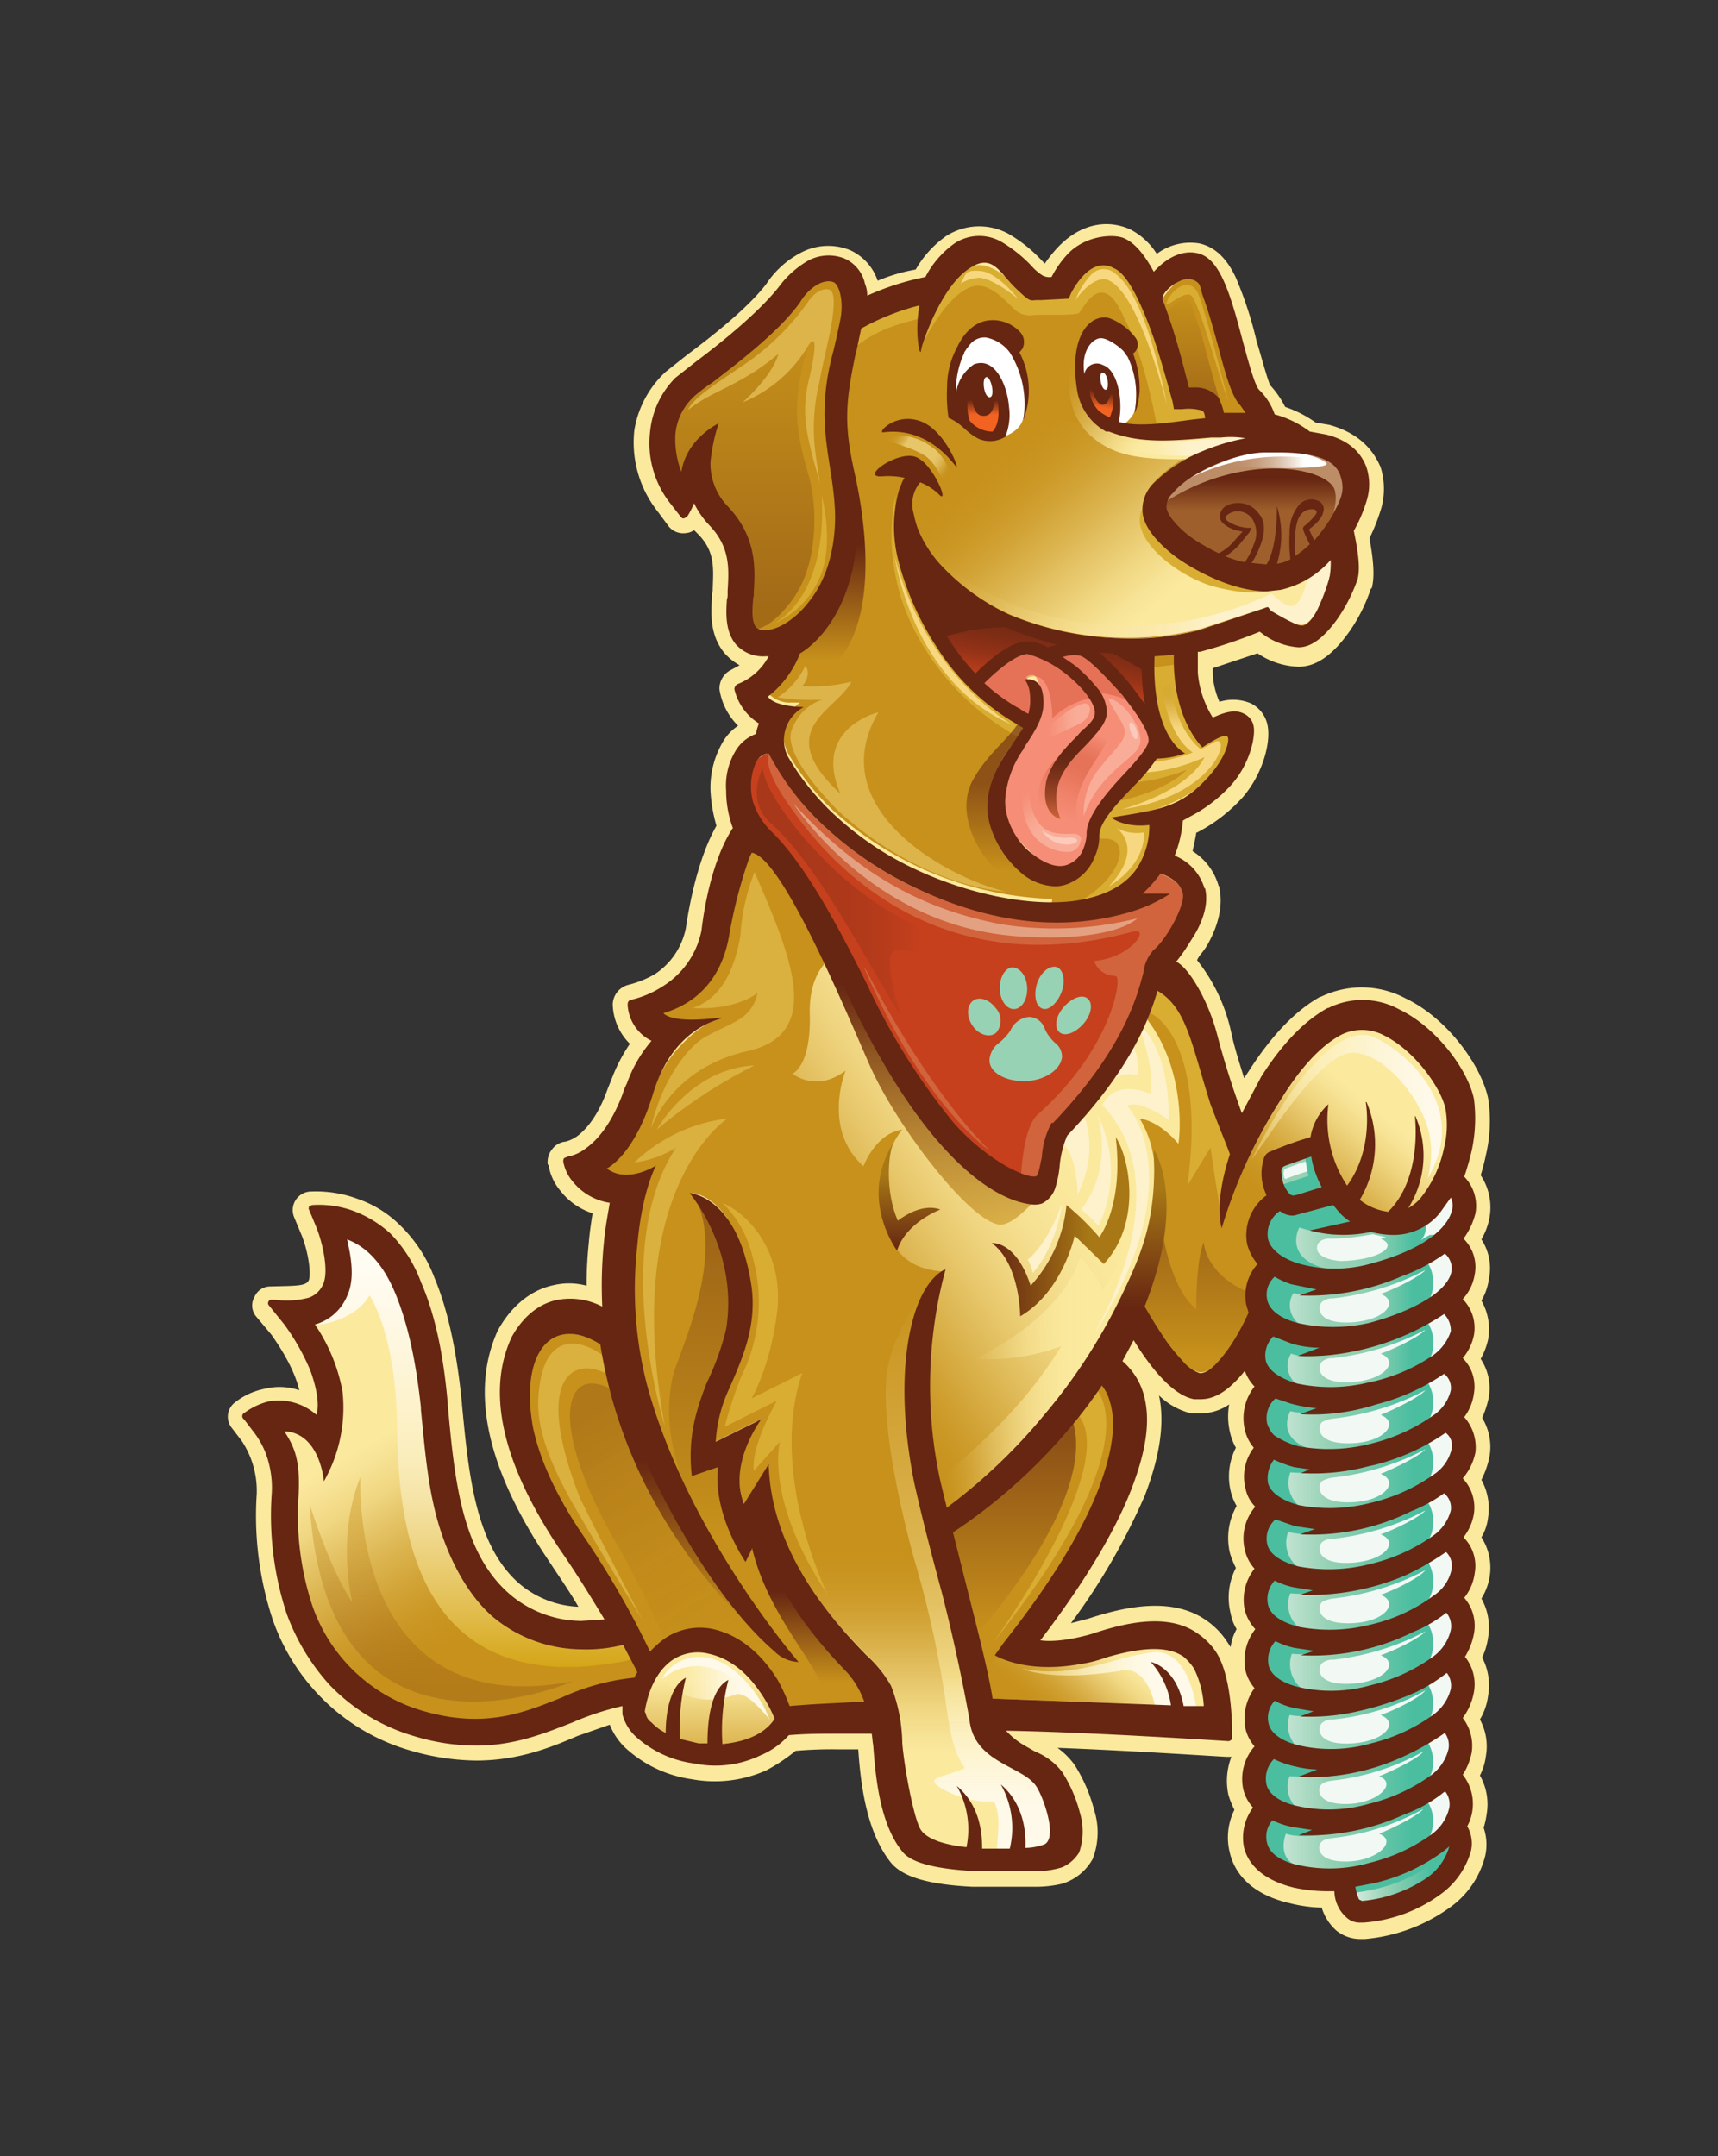 <svg id="logo" xmlns="http://www.w3.org/2000/svg" xmlns:xlink="http://www.w3.org/1999/xlink" viewBox="0 0 230.2 288.8"><rect x="0" y="0" width="230.2" height="288.8" fill="#333333" stroke="none"/><defs><style>.cls-1{fill:none;}.cls-2{fill:#fbe99e;}.cls-3{fill:#c7911b;}.cls-4{fill:#dab03e;}.cls-5{fill:#c6401d;}.cls-6,.cls-79{fill:#97d2b5;}.cls-7{fill:url(#linear-gradient);}.cls-8{fill:#bd8d67;}.cls-9{fill:#f68d76;}.cls-10{fill:url(#linear-gradient-2);}.cls-11,.cls-30,.cls-56{opacity:0.36;}.cls-11{fill:url(#linear-gradient-3);}.cls-12{fill:url(#linear-gradient-4);}.cls-13{fill:url(#linear-gradient-5);}.cls-14{fill:url(#linear-gradient-6);}.cls-15{fill:url(#linear-gradient-8);}.cls-16{fill:url(#linear-gradient-9);}.cls-17{fill:url(#linear-gradient-10);}.cls-18{fill:url(#linear-gradient-11);}.cls-19{fill:url(#linear-gradient-12);}.cls-20{fill:url(#linear-gradient-13);}.cls-21{fill:url(#linear-gradient-14);}.cls-22{fill:url(#linear-gradient-15);}.cls-23{fill:url(#linear-gradient-16);}.cls-24{fill:url(#linear-gradient-17);}.cls-25{fill:url(#linear-gradient-18);}.cls-26{fill:#fff;}.cls-27{fill:url(#linear-gradient-19);}.cls-28{fill:url(#linear-gradient-20);}.cls-29{fill:url(#linear-gradient-21);}.cls-30{fill:url(#linear-gradient-22);}.cls-31{fill:url(#linear-gradient-23);}.cls-32{fill:url(#linear-gradient-24);}.cls-33{fill:url(#linear-gradient-25);}.cls-34{fill:#d8ad32;}.cls-35{fill:url(#linear-gradient-26);}.cls-36{fill:#f7d880;}.cls-37{fill:#dcb44a;}.cls-38{fill:url(#linear-gradient-27);}.cls-39{opacity:0.59;fill:url(#linear-gradient-28);}.cls-40,.cls-41{opacity:0.35;}.cls-41{fill:url(#linear-gradient-29);}.cls-42{fill:#f9ad98;}.cls-43{fill:url(#linear-gradient-30);}.cls-44{fill:url(#linear-gradient-31);}.cls-45{fill:url(#linear-gradient-32);}.cls-46,.cls-47,.cls-48,.cls-54,.cls-55,.cls-56,.cls-60,.cls-65,.cls-73,.cls-74,.cls-75,.cls-79{fill-rule:evenodd;}.cls-46{fill:url(#linear-gradient-33);}.cls-47{fill:url(#linear-gradient-34);}.cls-48{fill:url(#linear-gradient-35);}.cls-49{fill:url(#linear-gradient-36);}.cls-50{fill:url(#linear-gradient-37);}.cls-51{fill:#fdf2cc;}.cls-52{fill:url(#linear-gradient-38);}.cls-53{fill:url(#linear-gradient-39);}.cls-54{opacity:0.6;fill:url(#linear-gradient-40);}.cls-55{opacity:0.4;fill:url(#linear-gradient-41);}.cls-56{fill:url(#linear-gradient-42);}.cls-57{fill:url(#linear-gradient-43);}.cls-58{fill:url(#linear-gradient-44);}.cls-59{fill:url(#linear-gradient-45);}.cls-60{opacity:0.23;fill:url(#linear-gradient-46);}.cls-61{fill:url(#linear-gradient-47);}.cls-62{fill:url(#linear-gradient-48);}.cls-63{fill:#fef9e8;}.cls-64{fill:url(#linear-gradient-49);}.cls-65{fill:url(#linear-gradient-50);}.cls-66{fill:#f2f9f4;}.cls-67{fill:#4cbea0;}.cls-68{fill:#fbcaba;}.cls-69{fill:#d1643c;}.cls-70{fill:#e4a181;}.cls-71{opacity:0.31;fill:url(#linear-gradient-51);}.cls-72,.cls-73{fill:#662612;}.cls-74{fill:url(#linear-gradient-52);}.cls-75{fill:url(#linear-gradient-53);}.cls-76{fill:url(#linear-gradient-54);}.cls-77{fill:url(#linear-gradient-55);}.cls-78{fill:url(#linear-gradient-56);}.cls-80{fill:url(#linear-gradient-57);}</style><linearGradient id="linear-gradient" x1="2111.09" y1="60.29" x2="2111.09" y2="75.85" gradientTransform="matrix(-1, 0, 0, 1, 2279.13, 0)" gradientUnits="userSpaceOnUse"><stop offset="0.25" stop-color="#662612"/><stop offset="0.52" stop-color="#9e5f2c"/></linearGradient><linearGradient id="linear-gradient-2" x1="2143.01" y1="91.68" x2="2140.15" y2="75.45" gradientTransform="matrix(-1, 0, 0, 1, 2279.13, 0)" gradientUnits="userSpaceOnUse"><stop offset="0" stop-color="#c6401d"/><stop offset="0.09" stop-color="#ae3a1a"/><stop offset="0.21" stop-color="#943217"/><stop offset="0.35" stop-color="#802d15"/><stop offset="0.51" stop-color="#712913"/><stop offset="0.7" stop-color="#692712"/><stop offset="1" stop-color="#662612"/></linearGradient><linearGradient id="linear-gradient-3" x1="2177.49" y1="37.51" x2="2177.49" y2="84.64" gradientTransform="matrix(-1, 0, 0, 1, 2279.13, 0)" gradientUnits="userSpaceOnUse"><stop offset="0.12" stop-color="#c7911b"/><stop offset="0.92" stop-color="#662612"/></linearGradient><linearGradient id="linear-gradient-4" x1="2084.29" y1="165.03" x2="2109.51" y2="165.03" gradientTransform="matrix(-1, 0, 0, 1, 2279.13, 0)" gradientUnits="userSpaceOnUse"><stop offset="0.22" stop-color="#4cbea0"/><stop offset="0.29" stop-color="#65c5a7"/><stop offset="0.36" stop-color="#7bcbad"/><stop offset="0.45" stop-color="#8bcfb2"/><stop offset="0.54" stop-color="#94d1b4"/><stop offset="0.67" stop-color="#97d2b5"/><stop offset="0.96" stop-color="#cfe9db"/></linearGradient><linearGradient id="linear-gradient-5" x1="2084.49" y1="180.85" x2="2109.82" y2="180.85" xlink:href="#linear-gradient-4"/><linearGradient id="linear-gradient-6" x1="2084.34" y1="172.71" x2="2109.66" y2="172.71" gradientTransform="matrix(-1, 0, 0, 1, 2279.13, 0)" gradientUnits="userSpaceOnUse"><stop offset="0.22" stop-color="#4cbea0"/><stop offset="0.4" stop-color="#97d2b5"/></linearGradient><linearGradient id="linear-gradient-8" x1="2084.34" y1="172.71" x2="2109.66" y2="172.71" xlink:href="#linear-gradient-4"/><linearGradient id="linear-gradient-9" x1="2084.31" y1="196.92" x2="2109.54" y2="196.92" gradientTransform="matrix(-1, 0, 0, 1, 2279.13, 0)" gradientUnits="userSpaceOnUse"><stop offset="0.22" stop-color="#4cbea0"/><stop offset="0.67" stop-color="#97d2b5"/><stop offset="0.96" stop-color="#cfe9db"/></linearGradient><linearGradient id="linear-gradient-10" x1="2084.51" y1="205.09" x2="2109.65" y2="205.09" xlink:href="#linear-gradient-9"/><linearGradient id="linear-gradient-11" x1="2084.33" y1="213.09" x2="2109.58" y2="213.09" xlink:href="#linear-gradient-9"/><linearGradient id="linear-gradient-12" x1="2084.77" y1="237.17" x2="2109.79" y2="237.17" xlink:href="#linear-gradient-9"/><linearGradient id="linear-gradient-13" x1="2084.46" y1="229.07" x2="2109.47" y2="229.07" xlink:href="#linear-gradient-9"/><linearGradient id="linear-gradient-14" x1="2084.46" y1="221.2" x2="2109.47" y2="221.2" xlink:href="#linear-gradient-9"/><linearGradient id="linear-gradient-15" x1="2084.54" y1="250.72" x2="2097.76" y2="250.72" xlink:href="#linear-gradient-9"/><linearGradient id="linear-gradient-16" x1="2084.66" y1="244.96" x2="2109.68" y2="244.96" xlink:href="#linear-gradient-9"/><linearGradient id="linear-gradient-17" x1="2084.42" y1="188.97" x2="2109.65" y2="188.97" xlink:href="#linear-gradient-9"/><linearGradient id="linear-gradient-18" x1="2184.01" y1="221.11" x2="2184.01" y2="233.84" gradientTransform="matrix(-1, 0, 0, 1, 2279.13, 0)" gradientUnits="userSpaceOnUse"><stop offset="0.31" stop-color="#fbe99e" stop-opacity="0.6"/><stop offset="1" stop-color="#c7911b" stop-opacity="0.6"/></linearGradient><linearGradient id="linear-gradient-19" x1="2101.34" y1="61.64" x2="2114.75" y2="61.64" gradientTransform="matrix(-1, 0, 0, 1, 2279.13, 0)" gradientUnits="userSpaceOnUse"><stop offset="0.23" stop-color="#fff"/><stop offset="1" stop-color="#bd8d67" stop-opacity="0"/></linearGradient><linearGradient id="linear-gradient-20" x1="2112.04" y1="90.29" x2="2144.75" y2="51.31" gradientTransform="matrix(-1, 0, 0, 1, 2279.13, 0)" gradientUnits="userSpaceOnUse"><stop offset="0.29" stop-color="#fbe99e"/><stop offset="0.34" stop-color="#f9e69a" stop-opacity="0.97"/><stop offset="0.42" stop-color="#f5df8e" stop-opacity="0.88"/><stop offset="0.52" stop-color="#edd27c" stop-opacity="0.74"/><stop offset="0.63" stop-color="#e3c162" stop-opacity="0.54"/><stop offset="0.75" stop-color="#d6aa40" stop-opacity="0.29"/><stop offset="0.88" stop-color="#c7911b" stop-opacity="0"/></linearGradient><linearGradient id="linear-gradient-21" x1="2114.55" y1="63.12" x2="2136.47" y2="47.77" gradientTransform="matrix(-1, 0, 0, 1, 2279.13, 0)" gradientUnits="userSpaceOnUse"><stop offset="0.43" stop-color="#fbe99e"/><stop offset="0.48" stop-color="#f9e69a" stop-opacity="0.97"/><stop offset="0.56" stop-color="#f5df8e" stop-opacity="0.88"/><stop offset="0.65" stop-color="#edd27c" stop-opacity="0.74"/><stop offset="0.76" stop-color="#e3c162" stop-opacity="0.54"/><stop offset="0.88" stop-color="#d6aa40" stop-opacity="0.29"/><stop offset="1" stop-color="#c7911b" stop-opacity="0"/></linearGradient><linearGradient id="linear-gradient-22" x1="2117.73" y1="37.02" x2="2117.73" y2="55.76" xlink:href="#linear-gradient-3"/><linearGradient id="linear-gradient-23" x1="2151.55" y1="63.47" x2="2159.98" y2="57.57" gradientTransform="matrix(-1, 0, 0, 1, 2279.13, 0)" gradientUnits="userSpaceOnUse"><stop offset="0.03" stop-color="#c7911b" stop-opacity="0"/><stop offset="0.08" stop-color="#d4a83d" stop-opacity="0.15"/><stop offset="0.13" stop-color="#e2bf5f" stop-opacity="0.31"/><stop offset="0.18" stop-color="#edd17b" stop-opacity="0.44"/><stop offset="0.23" stop-color="#f5de8e" stop-opacity="0.53"/><stop offset="0.28" stop-color="#f9e69a" stop-opacity="0.58"/><stop offset="0.32" stop-color="#fbe99e" stop-opacity="0.6"/><stop offset="0.72" stop-color="#fbe99e" stop-opacity="0.6"/><stop offset="0.75" stop-color="#f3dc8a" stop-opacity="0.51"/><stop offset="0.84" stop-color="#e0bc5b" stop-opacity="0.29"/><stop offset="0.91" stop-color="#d3a438" stop-opacity="0.13"/><stop offset="0.96" stop-color="#ca9623" stop-opacity="0.04"/><stop offset="1" stop-color="#c7911b" stop-opacity="0"/></linearGradient><linearGradient id="linear-gradient-24" x1="2100.59" y1="78.84" x2="2155.24" y2="78.84" gradientTransform="matrix(-1, 0, 0, 1, 2279.13, 0)" gradientUnits="userSpaceOnUse"><stop offset="0.29" stop-color="#fdf2cc"/><stop offset="0.32" stop-color="#fdf0c7" stop-opacity="0.93"/><stop offset="0.43" stop-color="#fbeab4" stop-opacity="0.69"/><stop offset="0.54" stop-color="#fae4a4" stop-opacity="0.48"/><stop offset="0.64" stop-color="#f9e097" stop-opacity="0.31"/><stop offset="0.74" stop-color="#f8dd8d" stop-opacity="0.17"/><stop offset="0.84" stop-color="#f7da86" stop-opacity="0.08"/><stop offset="0.93" stop-color="#f7d982" stop-opacity="0.02"/><stop offset="1" stop-color="#f7d880" stop-opacity="0"/></linearGradient><linearGradient id="linear-gradient-25" x1="2169.15" y1="92.13" x2="2169.15" y2="61.49" gradientTransform="matrix(-1, 0, 0, 1, 2279.13, 0)" gradientUnits="userSpaceOnUse"><stop offset="0.12" stop-color="#c7911b"/><stop offset="0.63" stop-color="#662612"/></linearGradient><linearGradient id="linear-gradient-26" x1="2112.31" y1="59.52" x2="2131.69" y2="59.52" gradientTransform="matrix(-1, 0, 0, 1, 2279.13, 0)" gradientUnits="userSpaceOnUse"><stop offset="0.4" stop-color="#fdf2cc"/><stop offset="0.88" stop-color="#fbe99e" stop-opacity="0"/></linearGradient><linearGradient id="linear-gradient-27" x1="2120.82" y1="100.89" x2="2120.82" y2="90.46" gradientTransform="matrix(-1, 0, 0, 1, 2279.13, 0)" gradientUnits="userSpaceOnUse"><stop offset="0.29" stop-color="#f7d880"/><stop offset="0.34" stop-color="#f5d67d" stop-opacity="0.97"/><stop offset="0.42" stop-color="#f1cf74" stop-opacity="0.88"/><stop offset="0.52" stop-color="#eac565" stop-opacity="0.73"/><stop offset="0.63" stop-color="#e1b751" stop-opacity="0.53"/><stop offset="0.75" stop-color="#d4a537" stop-opacity="0.28"/><stop offset="0.88" stop-color="#c7911b" stop-opacity="0"/></linearGradient><linearGradient id="linear-gradient-28" x1="2142.74" y1="119.52" x2="2142.74" y2="96.58" xlink:href="#linear-gradient-25"/><linearGradient id="linear-gradient-29" x1="2138.72" y1="110.79" x2="2132.44" y2="97.32" gradientTransform="matrix(-1, 0, 0, 1, 2279.13, 0)" gradientUnits="userSpaceOnUse"><stop offset="0.13" stop-color="#f68d76" stop-opacity="0.6"/><stop offset="0.26" stop-color="#e67358" stop-opacity="0.74"/><stop offset="0.48" stop-color="#cf4e2d" stop-opacity="0.93"/><stop offset="0.62" stop-color="#c6401d"/><stop offset="0.73" stop-color="#c94523" stop-opacity="0.98"/><stop offset="0.81" stop-color="#d25434" stop-opacity="0.9"/><stop offset="0.89" stop-color="#e26d51" stop-opacity="0.77"/><stop offset="0.95" stop-color="#f68d76" stop-opacity="0.6"/></linearGradient><linearGradient id="linear-gradient-30" x1="2133.13" y1="96.49" x2="2139.29" y2="96.49" gradientTransform="matrix(-1, 0, 0, 1, 2279.13, 0)" gradientUnits="userSpaceOnUse"><stop offset="0.21" stop-color="#f9ad98"/><stop offset="0.3" stop-color="#f9ac97" stop-opacity="0.98"/><stop offset="0.4" stop-color="#f9ab95" stop-opacity="0.92"/><stop offset="0.5" stop-color="#f8a892" stop-opacity="0.83"/><stop offset="0.61" stop-color="#f8a38e" stop-opacity="0.7"/><stop offset="0.73" stop-color="#f89e88" stop-opacity="0.53"/><stop offset="0.84" stop-color="#f79781" stop-opacity="0.32"/><stop offset="0.96" stop-color="#f69079" stop-opacity="0.08"/><stop offset="1" stop-color="#f68d76" stop-opacity="0"/></linearGradient><linearGradient id="linear-gradient-31" x1="2135" y1="113.82" x2="2143.35" y2="105.47" gradientTransform="matrix(-1, 0, 0, 1, 2279.13, 0)" gradientUnits="userSpaceOnUse"><stop offset="0.41" stop-color="#f9ad98"/><stop offset="0.47" stop-color="#f9ac97" stop-opacity="0.98"/><stop offset="0.53" stop-color="#f9ab95" stop-opacity="0.92"/><stop offset="0.6" stop-color="#f8a892" stop-opacity="0.83"/><stop offset="0.67" stop-color="#f8a38e" stop-opacity="0.7"/><stop offset="0.75" stop-color="#f89e88" stop-opacity="0.53"/><stop offset="0.82" stop-color="#f79781" stop-opacity="0.32"/><stop offset="0.9" stop-color="#f69079" stop-opacity="0.08"/><stop offset="0.92" stop-color="#f68d76" stop-opacity="0"/></linearGradient><linearGradient id="linear-gradient-32" x1="2123.27" y1="139.49" x2="2172.35" y2="173.86" gradientTransform="matrix(-1, 0, 0, 1, 2279.13, 0)" gradientUnits="userSpaceOnUse"><stop offset="0.29" stop-color="#fbe99e"/><stop offset="0.4" stop-color="#fae89c" stop-opacity="0.99"/><stop offset="0.49" stop-color="#f8e497" stop-opacity="0.95"/><stop offset="0.58" stop-color="#f5de8e" stop-opacity="0.88"/><stop offset="0.66" stop-color="#f0d681" stop-opacity="0.78"/><stop offset="0.74" stop-color="#e9cb71" stop-opacity="0.65"/><stop offset="0.82" stop-color="#e1bd5c" stop-opacity="0.5"/><stop offset="0.89" stop-color="#d7ad45" stop-opacity="0.32"/><stop offset="0.97" stop-color="#cd9b29" stop-opacity="0.11"/><stop offset="1" stop-color="#c7911b" stop-opacity="0"/></linearGradient><linearGradient id="linear-gradient-33" x1="2088.62" y1="142.19" x2="2109.61" y2="167.2" gradientTransform="matrix(-1, 0, 0, 1, 2279.13, 0)" gradientUnits="userSpaceOnUse"><stop offset="0.27" stop-color="#fbe99e"/><stop offset="0.32" stop-color="#f9e69a" stop-opacity="0.97"/><stop offset="0.41" stop-color="#f5df8e" stop-opacity="0.88"/><stop offset="0.51" stop-color="#edd27c" stop-opacity="0.74"/><stop offset="0.62" stop-color="#e3c162" stop-opacity="0.54"/><stop offset="0.75" stop-color="#d6aa40" stop-opacity="0.29"/><stop offset="0.88" stop-color="#c7911b" stop-opacity="0"/></linearGradient><linearGradient id="linear-gradient-34" x1="2125.33" y1="217.55" x2="2138.91" y2="233.74" xlink:href="#linear-gradient-33"/><linearGradient id="linear-gradient-35" x1="2156.35" y1="247.7" x2="2156.35" y2="201.02" xlink:href="#linear-gradient-33"/><linearGradient id="linear-gradient-36" x1="2244.5" y1="172.21" x2="2212.64" y2="227.39" gradientTransform="matrix(-1, 0, 0, 1, 2279.13, 0)" gradientUnits="userSpaceOnUse"><stop offset="0.4" stop-color="#fbe99e"/><stop offset="0.44" stop-color="#f9e69a" stop-opacity="0.97"/><stop offset="0.51" stop-color="#f5df8e" stop-opacity="0.88"/><stop offset="0.58" stop-color="#edd27c" stop-opacity="0.74"/><stop offset="0.67" stop-color="#e3c162" stop-opacity="0.54"/><stop offset="0.77" stop-color="#d6aa40" stop-opacity="0.29"/><stop offset="0.88" stop-color="#c7911b" stop-opacity="0"/></linearGradient><linearGradient id="linear-gradient-37" x1="2126.08" y1="181.5" x2="2153.37" y2="181.5" gradientTransform="matrix(-1, 0, 0, 1, 2279.13, 0)" gradientUnits="userSpaceOnUse"><stop offset="0.29" stop-color="#fbe99e"/><stop offset="0.39" stop-color="#fae89c" stop-opacity="0.99"/><stop offset="0.48" stop-color="#f8e496" stop-opacity="0.94"/><stop offset="0.57" stop-color="#f4dd8c" stop-opacity="0.86"/><stop offset="0.65" stop-color="#eed47e" stop-opacity="0.76"/><stop offset="0.74" stop-color="#e7c86c" stop-opacity="0.62"/><stop offset="0.82" stop-color="#dfb956" stop-opacity="0.45"/><stop offset="0.91" stop-color="#d4a73c" stop-opacity="0.25"/><stop offset="0.99" stop-color="#c8931f" stop-opacity="0.03"/><stop offset="1" stop-color="#c7911b" stop-opacity="0"/></linearGradient><linearGradient id="linear-gradient-38" x1="2085.9" y1="148.2" x2="2111.43" y2="148.2" gradientTransform="matrix(-1, 0, 0, 1, 2279.13, 0)" gradientUnits="userSpaceOnUse"><stop offset="0.08" stop-color="#fef9e8"/><stop offset="0.18" stop-color="#fef8e5" stop-opacity="0.97"/><stop offset="0.35" stop-color="#fdf6db" stop-opacity="0.89"/><stop offset="0.55" stop-color="#fdf3cb" stop-opacity="0.77"/><stop offset="0.78" stop-color="#fceeb6" stop-opacity="0.59"/><stop offset="1" stop-color="#fbe99e" stop-opacity="0.4"/></linearGradient><linearGradient id="linear-gradient-39" x1="2159.61" y1="164.03" x2="2159.61" y2="112.86" gradientTransform="matrix(-1, 0, 0, 1, 2279.13, 0)" gradientUnits="userSpaceOnUse"><stop offset="0" stop-color="#c7911b" stop-opacity="0.6"/><stop offset="0.63" stop-color="#662612"/></linearGradient><linearGradient id="linear-gradient-40" x1="2143.39" y1="218.67" x2="2143.39" y2="190.55" gradientTransform="matrix(-1, 0, 0, 1, 2279.13, 0)" gradientUnits="userSpaceOnUse"><stop offset="0" stop-color="#c7911b"/><stop offset="0.92" stop-color="#662612"/></linearGradient><linearGradient id="linear-gradient-41" x1="2176.29" y1="228.51" x2="2176.29" y2="160.69" gradientTransform="matrix(-1, 0, 0, 1, 2279.13, 0)" gradientUnits="userSpaceOnUse"><stop offset="0.34" stop-color="#c7911b"/><stop offset="0.92" stop-color="#662612"/></linearGradient><linearGradient id="linear-gradient-42" x1="2118.78" y1="184.02" x2="2118.78" y2="165.22" xlink:href="#linear-gradient-3"/><linearGradient id="linear-gradient-43" x1="2118.81" y1="225.06" x2="2142.16" y2="225.06" gradientTransform="matrix(-1, 0, 0, 1, 2279.13, 0)" gradientUnits="userSpaceOnUse"><stop offset="0.27" stop-color="#fef9e8"/><stop offset="0.35" stop-color="#fef8e4" stop-opacity="0.98"/><stop offset="0.48" stop-color="#fdf6d8" stop-opacity="0.91"/><stop offset="0.63" stop-color="#fdf1c5" stop-opacity="0.81"/><stop offset="0.8" stop-color="#fbecaa" stop-opacity="0.67"/><stop offset="0.88" stop-color="#fbe99e" stop-opacity="0.6"/></linearGradient><linearGradient id="linear-gradient-44" x1="2149.36" y1="247.7" x2="2149.36" y2="172.47" gradientTransform="matrix(-1, 0, 0, 1, 2279.13, 0)" gradientUnits="userSpaceOnUse"><stop offset="0.08" stop-color="#fef9e8"/><stop offset="0.11" stop-color="#fef8e4" stop-opacity="0.98"/><stop offset="0.16" stop-color="#fdf6d8" stop-opacity="0.91"/><stop offset="0.22" stop-color="#fdf1c5" stop-opacity="0.81"/><stop offset="0.29" stop-color="#fbecaa" stop-opacity="0.67"/><stop offset="0.31" stop-color="#fbe99e" stop-opacity="0.6"/><stop offset="1" stop-color="#c7911b" stop-opacity="0.6"/></linearGradient><linearGradient id="linear-gradient-45" x1="2170.76" y1="228.21" x2="2170.76" y2="204.28" xlink:href="#linear-gradient-25"/><linearGradient id="linear-gradient-46" x1="2175.73" y1="230.55" x2="2201.55" y2="185.84" gradientTransform="matrix(-1, 0, 0, 1, 2279.13, 0)" gradientUnits="userSpaceOnUse"><stop offset="0.08" stop-color="#c7911b" stop-opacity="0"/><stop offset="0.92" stop-color="#662612"/></linearGradient><linearGradient id="linear-gradient-47" x1="2186.15" y1="222.33" x2="2186.15" y2="179.79" xlink:href="#linear-gradient-25"/><linearGradient id="linear-gradient-48" x1="2176.02" y1="226.29" x2="2190" y2="226.29" xlink:href="#linear-gradient-43"/><linearGradient id="linear-gradient-49" x1="2215.88" y1="165.58" x2="2215.88" y2="223.04" gradientTransform="matrix(-1, 0, 0, 1, 2279.13, 0)" gradientUnits="userSpaceOnUse"><stop offset="0.07" stop-color="#fffcf2"/><stop offset="0.25" stop-color="#fef7df"/><stop offset="0.46" stop-color="#fcf0c3"/><stop offset="0.52" stop-color="#faedbb"/><stop offset="0.62" stop-color="#f5e3a5"/><stop offset="0.73" stop-color="#edd381"/><stop offset="0.87" stop-color="#e2be50"/><stop offset="1" stop-color="#d5a619"/></linearGradient><linearGradient id="linear-gradient-50" x1="2220.04" y1="227.89" x2="2220.04" y2="197.83" gradientTransform="matrix(-1, 0, 0, 1, 2279.13, 0)" gradientUnits="userSpaceOnUse"><stop offset="0.02" stop-color="#662612" stop-opacity="0.2"/><stop offset="0.14" stop-color="#7c3e14" stop-opacity="0.24"/><stop offset="0.42" stop-color="#a56b18" stop-opacity="0.33"/><stop offset="0.67" stop-color="#be871a" stop-opacity="0.38"/><stop offset="0.88" stop-color="#c7911b" stop-opacity="0.4"/></linearGradient><linearGradient id="linear-gradient-51" x1="2144.18" y1="119.52" x2="2177.76" y2="119.52" gradientTransform="matrix(-1, 0, 0, 1, 2279.13, 0)" gradientUnits="userSpaceOnUse"><stop offset="0.35" stop-color="#c6401d"/><stop offset="0.4" stop-color="#ae3a1a"/><stop offset="0.49" stop-color="#943217"/><stop offset="0.58" stop-color="#802d15"/><stop offset="0.68" stop-color="#712913"/><stop offset="0.8" stop-color="#692712"/><stop offset="1" stop-color="#662612"/></linearGradient><linearGradient id="linear-gradient-52" x1="2127.78" y1="164.27" x2="2146.2" y2="164.27" gradientTransform="matrix(-1, 0, 0, 1, 2279.13, 0)" gradientUnits="userSpaceOnUse"><stop offset="0.29" stop-color="#a77815"/><stop offset="1" stop-color="#662612"/></linearGradient><linearGradient id="linear-gradient-53" x1="2157.25" y1="153.1" x2="2157.25" y2="167.49" xlink:href="#linear-gradient-52"/><linearGradient id="linear-gradient-54" x1="2131.23" y1="51.21" x2="2132.01" y2="55.63" gradientTransform="matrix(-1, 0, 0, 1, 2279.13, 0)" gradientUnits="userSpaceOnUse"><stop offset="0.28" stop-color="#662612"/><stop offset="0.75" stop-color="#f26322"/></linearGradient><linearGradient id="linear-gradient-55" x1="2147.41" y1="51.58" x2="2147.41" y2="57.79" gradientTransform="matrix(-1, 0, 0, 1, 2279.13, 0)" gradientUnits="userSpaceOnUse"><stop offset="0.32" stop-color="#662612"/><stop offset="0.64" stop-color="#f26322"/></linearGradient><linearGradient id="linear-gradient-56" x1="2135.79" y1="97.64" x2="2135.79" y2="109.68" gradientTransform="matrix(-1, 0, 0, 1, 2279.13, 0)" gradientUnits="userSpaceOnUse"><stop offset="0.27" stop-color="#662612"/><stop offset="0.39" stop-color="#6c2a15"/><stop offset="0.55" stop-color="#7f341c"/><stop offset="0.74" stop-color="#9c4627"/><stop offset="0.95" stop-color="#c55d37"/><stop offset="1" stop-color="#d1643c"/></linearGradient><linearGradient id="linear-gradient-57" x1="2137.74" y1="153.97" x2="2137.74" y2="205.49" gradientTransform="matrix(-1, 0, 0, 1, 2279.13, 0)" gradientUnits="userSpaceOnUse"><stop offset="0.1" stop-color="#a77815"/><stop offset="0.41" stop-color="#662612"/></linearGradient></defs><rect class="cls-1" x="0.4" y="0.3" width="229.6" height="287.89"/><path class="cls-2" d="M31.1,191.3l1.3,1.7a12.1,12.1,0,0,1,2,7.1,44.3,44.3,0,0,0,2.1,16.7A27.7,27.7,0,0,0,42.7,227a27.2,27.2,0,0,0,12.1,7.4h0a32.3,32.3,0,0,0,9,1.4c5.6,0,9.9-1.7,13.6-3.3l4.3-1.5a8.8,8.8,0,0,0,2.1,3.1,16.5,16.5,0,0,0,8.9,4.2h0a16.9,16.9,0,0,0,10-1.2,23.5,23.5,0,0,0,3.9-2.6,56.2,56.2,0,0,1,5.8-.2H115c.3,4.3,1,11,4.4,15.2,1.6,1.9,5,2.9,10.9,3.2H139a15.3,15.3,0,0,0,3.3-.4,7,7,0,0,0,4.1-3.3,9.8,9.8,0,0,0,.2-6.6,21,21,0,0,0-2.6-6,10,10,0,0,0-2.3-2.3c10.6.4,22.1,1.2,22.7,1.2h.6a8.9,8.9,0,0,0-.4,5.1,11.9,11.9,0,0,0,.8,2,8.3,8.3,0,0,0-.6,5.8c.8,3.3,3.6,5.7,8,6.7a19.4,19.4,0,0,0,4.3.6,6.7,6.7,0,0,0,2,3.1,5.1,5.1,0,0,0,3.1,1.1h.7a22.8,22.8,0,0,0,11.2-4.1,12.1,12.1,0,0,0,4.9-7,6.9,6.9,0,0,0-.2-3.8,11.6,11.6,0,0,0,.4-1.8,7.8,7.8,0,0,0-.9-5.2,7.9,7.9,0,0,0,.8-2.6,7.5,7.5,0,0,0-.8-4.9,8.2,8.2,0,0,0,1.1-3.2,8,8,0,0,0-.8-5.1,9.2,9.2,0,0,0,.8-2.7,7.9,7.9,0,0,0-.9-5.2,7.9,7.9,0,0,0,1.1-2.9,7.5,7.5,0,0,0-1.1-5.3,6.6,6.6,0,0,0,.9-2.7,7.9,7.9,0,0,0-.9-5,12.1,12.1,0,0,0,1.1-3.2,7.5,7.5,0,0,0-1-5.1,13.1,13.1,0,0,0,.9-2.8,7.1,7.1,0,0,0-1.1-5.1,9.3,9.3,0,0,0,1-2.6,7.7,7.7,0,0,0-.9-5.2,7.7,7.7,0,0,0,1-2.9,7,7,0,0,0-1-5.3,9.1,9.1,0,0,0,1.1-3,7.8,7.8,0,0,0-1.2-5.6,26.8,26.8,0,0,0,.7-2.7,19.8,19.8,0,0,0,.3-7.6h0c-.9-4.3-5.4-10.7-11.1-13.4a12.5,12.5,0,0,0-11.3-.2h-.1c-3.4,1.9-6.6,5.3-9.6,10h0l-.6.9c-.5-1.7-1.2-3.7-1.7-6a23.5,23.5,0,0,0-4.6-9.8,3.5,3.5,0,0,1,.5-.8,10.5,10.5,0,0,0,.8-1.1c1.1-1.9,2.3-4.8,1.7-7.7v-.3h-.1a8.1,8.1,0,0,0-3.5-4.7c.2-1,.4-1.8.5-2.5h.1a21.5,21.5,0,0,0,6.1-4.7c2.6-3,3.7-7,3.4-9.3a4.2,4.2,0,0,0-2.3-3.3,6.1,6.1,0,0,0-4.2-.2,10.6,10.6,0,0,1-.9-3.7v-.8l6-2a10.3,10.3,0,0,0,5.5,1.8c2.4,0,4.6-1.6,6.8-4.7a22.2,22.2,0,0,0,2.9-5.8h.1c.5-1.8.1-4.5-.3-6.7a26.6,26.6,0,0,0,1.6-4.1,9.7,9.7,0,0,0-.1-5.4c-.8-1.9-2.5-4.5-6.9-5.7l-1.8-.3a15.5,15.5,0,0,0-4.1-2.1,12.6,12.6,0,0,0-2-2.9c-.4-.8-1.4-4.6-1.8-5.8a51.1,51.1,0,0,0-2.8-8.6c-.8-1.7-2.2-4-4.9-4.6a7.5,7.5,0,0,0-5.7,1.4,9.2,9.2,0,0,0-3.6-3.3c-3.4-1.5-7.1-.5-10,2.8a17.9,17.9,0,0,0-1.4,1.8l-.4-.4a19.2,19.2,0,0,0-4.5-3.6,8.2,8.2,0,0,0-8.3.3,13.9,13.9,0,0,0-4.1,4.5,23.5,23.5,0,0,0-5.1,1.5,6.9,6.9,0,0,0-3.7-4.1,7.8,7.8,0,0,0-6.5.3,12.5,12.5,0,0,0-4.7,4.2c-2.4,3.2-7.5,7.2-10.6,9.5l-2.9,2.3A13.6,13.6,0,0,0,85,57.6a14.9,14.9,0,0,0,3.2,11l1.4,1.9a2.5,2.5,0,0,0,2.3.9A2.1,2.1,0,0,0,93,71l.6.6c2.2,2.3,2,4.4,1.9,7.3h0a1.3,1.3,0,0,1-.1.6v.5c-.1,1.9-.4,5,1.7,7.5a7.8,7.8,0,0,0,2,1.6l-1.1.6a2.8,2.8,0,0,0-1.6,2.6,8.7,8.7,0,0,0,2.5,4.9,6.7,6.7,0,0,0-2,2.1,12.1,12.1,0,0,0-1.7,6.5,20.1,20.1,0,0,0,.8,4.8c-2.4,4.2-3.6,10.3-4.1,13.7a9.6,9.6,0,0,1-4.2,6.2,13.6,13.6,0,0,1-3.5,1.4,2.8,2.8,0,0,0-2.1,2.6,7.7,7.7,0,0,0,2.3,5.3,22.5,22.5,0,0,0-2.4,4.6l-.6,1.5c-1.3,3.7-3,5.5-4.1,6.3a5,5,0,0,1-1.5.7,2.5,2.5,0,0,0-1.8,1,2.7,2.7,0,0,0-.6,2.1h.1a7,7,0,0,0,1.6,3.5,8.8,8.8,0,0,0,4.3,3c-.2,1.3-.4,2.6-.5,3.9a54.9,54.9,0,0,0-.3,5.8,9,9,0,0,0-4.3-.1c-5,1-7.3,5.6-7.6,6.1h0c-3.7,8.1-1.5,18.4,6.6,30.5,1.5,2.3,3,4.4,4.2,6.5a13.1,13.1,0,0,1-7.8-3c-6-5.1-6.9-14.7-7.8-24.1V188c-.7-7.1-1.9-12.6-3.7-16.9a19.2,19.2,0,0,0-4.7-7.1,14.9,14.9,0,0,0-5.5-3.4,16,16,0,0,0-6.6-1,2.5,2.5,0,0,0-2,3.4l1,2.4c.9,2.2,1.3,5.1,1,6s-1.8.8-5.1.9a2.3,2.3,0,0,0-2.2,1.4,2.3,2.3,0,0,0,.2,2.6l2.1,2.5c.1.2,2.9,3.9,3.7,7.4a8.2,8.2,0,0,0-4.6-.2,9.3,9.3,0,0,0-4.1,1.9A2.4,2.4,0,0,0,31.1,191.3ZM75.9,153h0Zm89,67.6-.4-.6a10.4,10.4,0,0,0-2.9-3c-4.6-3.2-10.9-1.8-15.8-.2h0l-2.3.6a86.3,86.3,0,0,0,9.9-17.1c2-5.2,2.7-9.7,1.9-13.4a9.4,9.4,0,0,0,4.3,2.4h1.3a6.8,6.8,0,0,0,3.8-1.2,9.2,9.2,0,0,0,.1,3.7,7.6,7.6,0,0,0,.8,2.1,8.4,8.4,0,0,0-.7,5.8,7,7,0,0,0,.8,2,8.7,8.7,0,0,0-.9,6.3,11.9,11.9,0,0,0,.8,2,8.6,8.6,0,0,0-.7,6.1,6,6,0,0,0,.8,2.1A6.3,6.3,0,0,0,164.9,220.6Z"/><path class="cls-3" d="M134.5,247.7c2.3,0,5-.2,5.6-.6a1.8,1.8,0,0,0,.7-1.1c.4-2-1-5.6-1.6-6.7a8.7,8.7,0,0,0-3.6-2.8c-2.4-1.2-5.2-2.7-5.5-6.3h0c-.6-3.6-1.9-10.2-3.8-17.1-1.2-4.8-2.5-9.7-3.6-14.6a63.9,63.9,0,0,1-1.3-13.4,35.2,35.2,0,0,1,1.3-9.3,10.9,10.9,0,0,1,2.7-4.7,3.8,3.8,0,0,1,1-.9,60.9,60.9,0,0,0-.7,27.6q.5,1.9.9,4.2v.3l.3-.2a76.5,76.5,0,0,0,13.2-12.5A77.9,77.9,0,0,0,150.3,174a51,51,0,0,0,4.4-18.9,13.3,13.3,0,0,1,1.2,4.6c.6,5.3-1.1,11.1-2.7,15.1h0c.5.9,1.3,2.3,2.2,3.6a25.3,25.3,0,0,0,2.8,3.7,5.5,5.5,0,0,0,2.5,1.7h.2c1.6,0,3.6-2.9,4.2-3.7a36,36,0,0,0,2.4-4.5h0l-.3-.9a6.1,6.1,0,0,1,1.5-5.4h.1V169a5,5,0,0,1-1.3-2.5,6.2,6.2,0,0,1,2.5-6.3V160h-.1c0-.2-.1-.3-.2-.5a6.4,6.4,0,0,1-.1-4.3c.2-.4.4-.7.8-.8h0a46.2,46.2,0,0,1,5.3-1.9h.1v-.2a6,6,0,0,1,.6-1.9,5.1,5.1,0,0,1,1.3-1.9,16.8,16.8,0,0,0,.3,4.9,15.2,15.2,0,0,0,3,6.4,7.5,7.5,0,0,0,5.6,2.8h.2a5,5,0,0,0,3.7-1.9,15.4,15.4,0,0,0,3.2-6.8,13.3,13.3,0,0,0,.2-5.2h0c-.5-2.7-4-8-8.3-10a6.8,6.8,0,0,0-3.3-.9,6.4,6.4,0,0,0-2.7.7h0c-2.8,1.5-5.5,4.5-8.2,8.8a67.4,67.4,0,0,0-7.7,16.4,18.8,18.8,0,0,1,.1-4,27.6,27.6,0,0,1,1.2-5h0c-.7-1.1-3-5.5-5.2-13.8h0a18.3,18.3,0,0,0-3.3-7.5l-1-1.2-.3-.3v.4c-1.2,4.3-3.8,11.1-12.2,19.9h-.1a10.6,10.6,0,0,0-1,4,19.8,19.8,0,0,1-.6,3,2.9,2.9,0,0,1-2.3,2.1h-.2c-4-.3-8.3-3-12.8-8.3A90.2,90.2,0,0,1,114,133.6c-3.1-6.3-5.1-10.4-6.9-13.3s-1.8-2.8-2.6-4a30.7,30.7,0,0,0-3.1-3.2l-.2-.2v.2l-.9,1.7a62.8,62.8,0,0,0-2.7,10.5c-.6,3.6-2.5,8.4-8.6,10.2h-.3l.3.3c.6.6,1.8.8,3.6.8h3.2a12.6,12.6,0,0,0-3.2,2.1,17.3,17.3,0,0,0-5.2,7.7h0c-1.2,4.3-2.8,6.8-4,8.1a7.4,7.4,0,0,1-2,1.8l-.4.2.4.2a3.8,3.8,0,0,0,2.6.8,7.7,7.7,0,0,0,3.5-.9,33,33,0,0,0-2.2,10.1,52.2,52.2,0,0,0,1.3,18.9,94.9,94.9,0,0,0,12,25.7,122.2,122.2,0,0,0,8,11,5.1,5.1,0,0,1-2.6-1.3c-5.6-4.8-10.6-12.7-13.7-18.4s-6.2-12.9-6.9-15.7a54.1,54.1,0,0,1-1.2-5.8H82a9.7,9.7,0,0,0-5.7-2.5,4.6,4.6,0,0,0-2.3.6,6.8,6.8,0,0,0-2.8,4.4,19.8,19.8,0,0,0,0,7.7c1,4.5,3.3,9.5,6.9,14.9a96,96,0,0,1,8.8,15.3l.2.3.2-.3,1.8-1.6a7.6,7.6,0,0,1,4.6-1.4,6.5,6.5,0,0,1,1.9.2h0c3.3.7,6.2,3,8.4,6.6a31.8,31.8,0,0,1,1.6,3.2v.2h.1l9.9-.5h.4v-.3a11,11,0,0,0-2.2-3.9l-.2-.2a59.3,59.3,0,0,1-5.8-6.8,35.3,35.3,0,0,1-5.7-11.8v-.7l-2.1,4.3A33,33,0,0,1,98,205c-.9-2.2-2-5.4-1.6-8.6V196h-.3l-3.2,1.1c-.6-5.1.7-8.8,2-12.1l.6-1.4a29.4,29.4,0,0,0,2-5.9,27.1,27.1,0,0,0-.4-9.6,23.8,23.8,0,0,0-4.2-8.3c1,.2,2.5.7,4.3,3,2.9,4.3,3.7,12,3.1,14.8a36.8,36.8,0,0,1-2,6.2h-.1l-.7,1.8v.3a20.5,20.5,0,0,0-1.7,6.8v.4l5.7-2.8c-.4.7-1,1.8-1.6,3.1s-1.4,4.9-.3,7.7l.2.4,3.2-5.3c-.2,12,8.9,21,13.1,25.4a18.1,18.1,0,0,1,3.2,4c1.1,2.1,1.3,4.8,1.5,7.7s.8,9.2,2.6,11.6,6,2.5,8.7,2.6Z"/><path class="cls-4" d="M81.4,182c-3.7-3-7.7-3.1-8.9,2.4-.6,3.2-1.1,6.9,3.2,15.1,1.4,2.7,8.1,13.8,10.4,17.5,0,0-6.3-12-8.4-16.4-6.5-16.6-.6-19.3,4.3-16.2Z"/><path class="cls-5" d="M102.9,100.9h.2v.2a35.1,35.1,0,0,0,7.5,9.8,47.3,47.3,0,0,0,11.2,7.7c6.3,3.1,13.6,5,19.5,5h.4c1.1,0,6.5-.2,14.1-3.4h-3.4l.5-.4a20.4,20.4,0,0,0,2.3-2.7h.2c1.1.4,2.9,1.2,3.3,2.9a6.4,6.4,0,0,1-1.3,4.4,14.1,14.1,0,0,1-2.8,3.4l-.4.3a7,7,0,0,0-.9,2.5c-.9,3.4-2.8,10.5-12.1,20.3h-.2a12.8,12.8,0,0,0-1.3,4.5,6,6,0,0,1-.5,2.2,1.1,1.1,0,0,1-.3.5h-.1a11.6,11.6,0,0,1-5.4-2,26.9,26.9,0,0,1-5.8-5.2c-3.9-4.3-7.9-10.7-11.6-18.3a140.5,140.5,0,0,0-7.2-13.1,22.5,22.5,0,0,0-3-4.4c-1.5-2.1-4-4.6-4.7-5.6s-1.1-2.8-.8-5.4S102.9,100.9,102.9,100.9Z"/><path class="cls-6" d="M177.4,159.2v-.3a7.5,7.5,0,0,1-.8-1.8,9,9,0,0,1-.6-2.2v-.3h-.2l-4,1.4h-.1a4.3,4.3,0,0,0,.3,2.4c.3,1,1.1,1.7,1.5,1.7h.1Z"/><path class="cls-7" d="M169.7,75.6v.2h1.4c3.1-.5,5.8-3.4,7.3-6a16,16,0,0,0,1.5-3.7,4.8,4.8,0,0,0,0-2.4c-.9-2.3-3.5-3.3-8.6-3.3h-1.9c-4.1.2-10.2,2.8-12.4,5.5a3.1,3.1,0,0,0-.9,2.2c.1,1.1,1.4,2.7,3.3,4.1s6.7,3.7,10.3,3.7Z"/><path class="cls-8" d="M178.8,65.5c-1.3-3-12.3-4.9-22.6,1.7a3.9,3.9,0,0,1,.8-1.4c2.2-2.7,8.3-5.3,12.4-5.5h1.9c5.1,0,7.7,1,8.6,3.3a4.8,4.8,0,0,1,0,2.4,16,16,0,0,1-1.5,3.7C177.4,71.4,179.6,67.9,178.8,65.5Z"/><path class="cls-9" d="M142.1,116.2a3.1,3.1,0,0,0,1.3-.3,3.8,3.8,0,0,0,2-2.3,5.8,5.8,0,0,0,.4-1.8v-.2c0-2.4,2.5-5.1,4.8-7.6s3.6-4,3.5-4.9-1-2.8-2.6-5l-.2-.2-.7-.9c-4.7-5.3-5.7-5.3-6-5.4h-2.1l-.6.2.5.3,1.5,1.1a26,26,0,0,1,2.9,2.8,5.8,5.8,0,0,1,1.3,3.1c.1,1.5-1.2,2.8-2.7,4.4s-5.2,5.3-3.7,9.8a5.7,5.7,0,0,1-.9-.8,5.1,5.1,0,0,1-.4-4c.7-2.5,2.6-4.4,4.1-5.9s2.4-2.5,2.4-3.4-1.5-3.2-3.8-5a13.5,13.5,0,0,0-5.4-2.9h-.1c-1.5,0-4.1,2.1-5.8,4h-.2l.2.2a19.2,19.2,0,0,0,4.5,3.3h0l1.3.8h.3v-.2a7.6,7.6,0,0,0,.2-2.7,3.6,3.6,0,0,0-.6-2,1.1,1.1,0,0,1,.7-.3h.2c.5.1.8.9,1,2.1s-.1,3.7-2.1,6.7l-.5.7h0a13.4,13.4,0,0,0-2.4,6.6c-.2,2.7,1,5.2,3.5,7.4A6.1,6.1,0,0,0,142.1,116.2Z"/><path class="cls-10" d="M152.5,93.3l-1-1.2a31.6,31.6,0,0,0-4.3-4.5l-.6-.6h.8a43.6,43.6,0,0,0,5.1.3h.7v.3a40,40,0,0,0,.4,7.1Zm-21.6-2.9c3.7-3.8,5.9-4.2,6.7-4.2h.1a6.3,6.3,0,0,1,2.6.8h.2l1-.3h.3v-.5a52.1,52.1,0,0,1-7-2.3h0a31.7,31.7,0,0,1-10-7.2,16.6,16.6,0,0,1-2.9-4.2l-.4.2.3,1.9a39.4,39.4,0,0,0,5,11.2,34.9,34.9,0,0,0,3.7,4.7l.2.2Z"/><path class="cls-3" d="M102.5,84.6a6.1,6.1,0,0,0,3.3-1.2,15.4,15.4,0,0,0,2.6-2.5h0c3-3.7,3.7-8.4,3.7-11.7a25.5,25.5,0,0,0-.6-6.6h0c-1.6-5.6-.8-9.8.4-15.6.3-1.2.6-2.6.9-4s.1-4.8-1-5.3h-.6c-1.3,0-3,1.1-4.2,2.9-2.8,3.9-8.1,7.9-11.7,10.6a23.9,23.9,0,0,0-2.5,2.1h-.1a8.4,8.4,0,0,0-2.4,5.1,12,12,0,0,0,.8,5l.3.5v-.6a9.1,9.1,0,0,1,4.5-6,21.4,21.4,0,0,0-1,4.8A8.5,8.5,0,0,0,97.4,68c3.8,3.9,3.6,8.2,3.4,11.2v.6a1.7,1.7,0,0,0-.1.7c-.1,1.2-.2,2.9.4,3.7a1.8,1.8,0,0,0,1.3.4Z"/><path class="cls-11" d="M102.5,84.6a6.1,6.1,0,0,0,3.3-1.2,15.4,15.4,0,0,0,2.6-2.5h0c3-3.7,3.7-8.4,3.7-11.7a25.5,25.5,0,0,0-.6-6.6h0c-1.6-5.6-.8-9.8.4-15.6.3-1.2.6-2.6.9-4s.1-4.8-1-5.3h-.6c-1.3,0-3,1.1-4.2,2.9-2.8,3.9-8.1,7.9-11.7,10.6a23.9,23.9,0,0,0-2.5,2.1h-.1a8.4,8.4,0,0,0-2.4,5.1,12,12,0,0,0,.8,5l.3.5v-.6a9.1,9.1,0,0,1,4.5-6,21.4,21.4,0,0,0-1,4.8A8.5,8.5,0,0,0,97.4,68c3.8,3.9,3.6,8.2,3.4,11.2v.6a1.7,1.7,0,0,0-.1.7c-.1,1.2-.2,2.9.4,3.7a1.8,1.8,0,0,0,1.3.4Z"/><path class="cls-3" d="M140.9,121.1l2.8-.2c4-.5,7-1.9,8.7-4.3a10.3,10.3,0,0,0,1.8-6.1v-.2h-2.7a8.3,8.3,0,0,1-2.1-.7c4.5-.8,9.4-2.2,12.7-6.2a9.6,9.6,0,0,0,2-3.1c.6-1.2.8-1.8.4-2.1h-.4a7.5,7.5,0,0,0-3,1.4c-1.2-1.4-3.8-5.2-3.6-12.1v-.3h-.3l-2.4.2h-.3v.2c-.2,5.6.9,8.9,1.9,10.6a6.6,6.6,0,0,0,1.9,2.4,9.7,9.7,0,0,1-3.3.5h-.1a26.7,26.7,0,0,1-3.3,3.7c-2.1,2.3-4.5,4.8-4.5,6.7a6.3,6.3,0,0,1-.6,2.7,6.7,6.7,0,0,1-3.1,3.5,5.2,5.2,0,0,1-2.1.4,6.9,6.9,0,0,1-4.5-1.9h-.1c-2.8-2.6-4.3-5.4-4.2-8.5a13.5,13.5,0,0,1,3-7.8,31.1,31.1,0,0,0,1.8-2.7V97h-.2l-1.5-.8h0a29.8,29.8,0,0,1-9.9-9.8,35.3,35.3,0,0,1-5.1-11.5,17.5,17.5,0,0,1,.1-9.5h0l.3-.9a5.6,5.6,0,0,1,1-1.5l1.1,1.1a4.9,4.9,0,0,0-1,4.4,8.4,8.4,0,0,0,.5,2,15.9,15.9,0,0,0,3.1,5,28.7,28.7,0,0,0,9.3,6.8,40.1,40.1,0,0,0,15.1,3.2h1.3a38.1,38.1,0,0,0,9.3-1.1l8.6-2.8.4-.2.3.3a6.8,6.8,0,0,0,4.3,2.1c.8,0,1.5-.7,2.3-2.1a33.2,33.2,0,0,0,1.6-4.3c0-.2.1-.3.1-.5h0a4.6,4.6,0,0,0,.1-2.1v-.5l-.3.3a12,12,0,0,1-6.6,4h-1.7c-4.3,0-9.1-2.4-11.9-4.4s-4.3-3.4-4.6-5.8a4.9,4.9,0,0,1,1.3-3.6,19,19,0,0,1,6.7-4.5,26.8,26.8,0,0,1,6.4-1.8h.2v-.9h.1a6,6,0,0,0-1.6-3c-1.1-1.2-1.8-3.8-3-8-.6-2.2-1.2-4.5-1.9-6.3s-1.5-2.9-1.7-3h-.3c-1.7,0-3.4,2.5-3.9,3.2h0v.2c.4,1,.8,2.1,1.2,3.4,1.1,3.4,1.9,6.6,2.3,8.2v.2h.9c1.6.1,2.6.5,3.1,1.3a8.1,8.1,0,0,1,.9,3.8h-2a11,11,0,0,0-.6-2.7h-.1a5.8,5.8,0,0,0-2.1-.3h-1.8v-.9c-.1-.2-1.1-4.3-2.6-8.5-2.5-7.4-4.5-9.2-5.4-9.6a3.5,3.5,0,0,0-1.4-.3l-1.1.2a7.7,7.7,0,0,0-3.4,3.7l-.3.6-3.7.2c-1.5-.1-1.7-.2-3.1-1.5s-3.3-2.9-5.1-2.9a3.8,3.8,0,0,0-1.9.6h0a14.6,14.6,0,0,0-4.2,5.8,24.8,24.8,0,0,0-1.7,4.5,13.9,13.9,0,0,1,0-5.5v-.4h-.3a32.8,32.8,0,0,0-7.8,3.1h-.1c-.3,1.2-.5,2.4-.7,3.5h-.1c-1.2,5.8-1.9,9.3-.4,14.4h0a40.2,40.2,0,0,1,.7,7.2,9.7,9.7,0,0,1-.1,1.7h0a23.2,23.2,0,0,1-3.7,12.7,13.3,13.3,0,0,1-3.8,3.8H107a11.5,11.5,0,0,1-4.2,5.6v.2h.1a3.9,3.9,0,0,0,2.8,1.3h1.5a5.1,5.1,0,0,0-1.4,1.5,5.3,5.3,0,0,0-.2,5.3h0a33.7,33.7,0,0,0,6.3,7.9,46.2,46.2,0,0,0,29.1,11.6Z"/><path class="cls-12" d="M178.6,170.2a18,18,0,0,0,4.5-.6c4.3-1,7.5-2.5,9.5-4.2a6.7,6.7,0,0,0,2.2-3.4,3.2,3.2,0,0,0-.2-1.7l-.2-.4-.2.4-1.5,2.1a7.9,7.9,0,0,1-5.8,2.8h-.4a9.5,9.5,0,0,1-7-3.1l-.6-.6-.2-.3h-.1l-4.8,1.4h-.4a2.7,2.7,0,0,1-1.7-.6h-.3a4,4,0,0,0-1.7,4c.3,1.5,1.8,2.7,4.1,3.5A17.3,17.3,0,0,0,178.6,170.2Z"/><path class="cls-13" d="M178.1,186a31.5,31.5,0,0,0,5.2-.5,25.5,25.5,0,0,0,8.7-3.7,6.1,6.1,0,0,0,2.6-3.5,2.3,2.3,0,0,0-.9-2.4l-.2-.2a27.4,27.4,0,0,1-9.5,4h0a29.1,29.1,0,0,1-5.7.6,19.6,19.6,0,0,1-5-.6,10,10,0,0,1-2.6-.9h-.3a3.8,3.8,0,0,0-1,3.4c.3,1.5,1.9,2.7,4.3,3.3A19.7,19.7,0,0,0,178.1,186Z"/><path class="cls-14" d="M178.3,178a22.2,22.2,0,0,0,5.1-.6,25.2,25.2,0,0,0,8.8-3.7,6.3,6.3,0,0,0,2.6-3.5,2.8,2.8,0,0,0-.8-2.3h.1l-.3-.3-.3.2a27.2,27.2,0,0,1-9.8,4.3h0a31.4,31.4,0,0,1-5.1.5,16.3,16.3,0,0,1-5.5-.8,8.5,8.5,0,0,1-2.2-.9h-.3a4,4,0,0,0-1.1,3.4c.4,1.4,1.9,2.6,4.4,3.2A15.1,15.1,0,0,0,178.3,178Z"/><path class="cls-14" d="M178.3,178a22.2,22.2,0,0,0,5.1-.6,25.2,25.2,0,0,0,8.8-3.7,6.3,6.3,0,0,0,2.6-3.5,2.8,2.8,0,0,0-.8-2.3h.1l-.3-.3-.3.2a27.2,27.2,0,0,1-9.8,4.3h0a31.4,31.4,0,0,1-5.1.5,16.3,16.3,0,0,1-5.5-.8,8.5,8.5,0,0,1-2.2-.9h-.3a4,4,0,0,0-1.1,3.4c.4,1.4,1.9,2.6,4.4,3.2A15.1,15.1,0,0,0,178.3,178Z"/><path class="cls-15" d="M178.3,178a22.2,22.2,0,0,0,5.1-.6,25.2,25.2,0,0,0,8.8-3.7,6.3,6.3,0,0,0,2.6-3.5,2.8,2.8,0,0,0-.8-2.3h.1l-.3-.3-.3.2a27.2,27.2,0,0,1-9.8,4.3h0a31.4,31.4,0,0,1-5.1.5,16.3,16.3,0,0,1-5.5-.8,8.5,8.5,0,0,1-2.2-.9h-.3a4,4,0,0,0-1.1,3.4c.4,1.4,1.9,2.6,4.4,3.2A15.1,15.1,0,0,0,178.3,178Z"/><path class="cls-16" d="M178,202.2a22.8,22.8,0,0,0,5.7-.7,25.7,25.7,0,0,0,8.6-3.8c1.8-1.5,2.4-2.8,2.5-3.6a2.3,2.3,0,0,0-1-2.4h-.2a27.5,27.5,0,0,1-9.4,4.2h-.1a22.5,22.5,0,0,1-6.2.8,16.4,16.4,0,0,1-4.5-.5,11.4,11.4,0,0,1-2.6-.9h-.1l-.2.2a3.7,3.7,0,0,0-.8,3.3c.3,1.4,1.9,2.5,4.4,3.1A15.6,15.6,0,0,0,178,202.2Z"/><path class="cls-17" d="M177.9,210.5a28.6,28.6,0,0,0,5.7-.7,26,26,0,0,0,8.5-3.9,6.1,6.1,0,0,0,2.5-3.6,2.7,2.7,0,0,0-.9-2.5h-.3a27.6,27.6,0,0,1-9.1,4h-.1a22.5,22.5,0,0,1-6.2.8,16.4,16.4,0,0,1-4.5-.5l-2.5-.8h-.3a3.9,3.9,0,0,0-1.1,3.6c.3,1.4,1.9,2.6,4.4,3.1A14.8,14.8,0,0,0,177.9,210.5Z"/><path class="cls-18" d="M177.9,218.6a27.8,27.8,0,0,0,5.7-.7c3.8-1.1,6.7-2.4,8.6-4a6.4,6.4,0,0,0,2.6-3.7,2.7,2.7,0,0,0-.9-2.5h-.3c-2.2,1.8-5.4,3.2-9.4,4.4h-.1a26.8,26.8,0,0,1-6.2.7,21.5,21.5,0,0,1-4.5-.4,18.4,18.4,0,0,1-2.5-.9h-.1l-.2.2a3.6,3.6,0,0,0-.9,3.4c.3,1.4,1.9,2.6,4.4,3.1A14.6,14.6,0,0,0,177.9,218.6Z"/><path class="cls-19" d="M177.7,242.6a27.8,27.8,0,0,0,5.7-.7,23.5,23.5,0,0,0,8.4-3.9,6.3,6.3,0,0,0,2.5-3.7,2.8,2.8,0,0,0-.5-2.4h-.4a26,26,0,0,1-9,4.2h-.1a27.2,27.2,0,0,1-6.3.8,21.2,21.2,0,0,1-4.4-.5,16.9,16.9,0,0,1-2.7-1h-.3a4,4,0,0,0-1.2,3.6c.4,1.4,2,2.6,4.4,3.2A23.4,23.4,0,0,0,177.7,242.6Z"/><path class="cls-20" d="M178,234.5a27.8,27.8,0,0,0,5.7-.7,26,26,0,0,0,8.5-3.9,6.6,6.6,0,0,0,2.4-3.7,2.6,2.6,0,0,0-.5-2.3v-.2l-.3.2h0a25.2,25.2,0,0,1-9.3,4.4h-.1a27.2,27.2,0,0,1-6.3.8,21.2,21.2,0,0,1-4.4-.5,16.9,16.9,0,0,1-2.7-1h-.2v.2a3.5,3.5,0,0,0-.8,3.2c.3,1.4,1.9,2.6,4.4,3.2A21.1,21.1,0,0,0,178,234.5Z"/><path class="cls-21" d="M178,226.7a27.8,27.8,0,0,0,5.7-.7,26,26,0,0,0,8.5-3.9,6.6,6.6,0,0,0,2.4-3.7,3,3,0,0,0-.6-2.5l-.2-.2-.2.2a28.5,28.5,0,0,1-9.4,4.3h0a27,27,0,0,1-6.3.7,20.6,20.6,0,0,1-4.4-.4,18.4,18.4,0,0,1-2.5-.9h-.1l-.2.2a3.6,3.6,0,0,0-.9,3.4c.3,1.4,1.9,2.6,4.4,3.2A21.1,21.1,0,0,0,178,226.7Z"/><path class="cls-22" d="M182.3,254.8h.1a17.8,17.8,0,0,0,8.9-3.1,8,8,0,0,0,3.1-4.3l.2-.8-.5.5-.6.5a25,25,0,0,1-9.4,4.4h0l-2.5.5h-.2v.2a4.2,4.2,0,0,0,.7,2.1h.2Z"/><path class="cls-23" d="M177.8,250.4a27.8,27.8,0,0,0,5.7-.7,25,25,0,0,0,8.5-3.9,6.6,6.6,0,0,0,2.4-3.7,2.8,2.8,0,0,0-.5-2.4l-.2-.2-.2.2h-.1a25,25,0,0,1-9.4,4.4h0a27.2,27.2,0,0,1-6.3.8,19.7,19.7,0,0,1-4.4-.5,10.8,10.8,0,0,1-2.7-1h-.3a3.8,3.8,0,0,0-.7,3.2c.3,1.4,1.9,2.6,4.4,3.2A21.1,21.1,0,0,0,177.8,250.4Z"/><path class="cls-24" d="M177.9,194.3a22.8,22.8,0,0,0,5.7-.7,23.8,23.8,0,0,0,8.6-3.9c1.8-1.4,2.4-2.7,2.5-3.5a2.2,2.2,0,0,0-.9-2.3l-.2-.3h-.2c-2.2,1.7-5.4,3-9.6,4.1h0a27.6,27.6,0,0,1-5.7.6,19.6,19.6,0,0,1-5-.6l-2.1-.7h-.2a3.9,3.9,0,0,0-1.2,3.7,2.6,2.6,0,0,0,.8,1.3v.2h.1a7.2,7.2,0,0,0,3.4,1.6A15.1,15.1,0,0,0,177.9,194.3Z"/><path class="cls-3" d="M161,228.6h.5v-.2a13.1,13.1,0,0,0-1.3-5.1h0a4.6,4.6,0,0,0-1.5-1.6,6.1,6.1,0,0,0-4-1.1,26,26,0,0,0-8,1.6h0a25.4,25.4,0,0,1-6,.8,16.1,16.1,0,0,1-3.9-.4,10.8,10.8,0,0,1-3.2-1.1l1.1-1.4c6.4-8.2,10.7-15.4,13-21.5,1.1-3.1,2.3-7.6,1.2-11.1a6.8,6.8,0,0,0-1-2.1l-.2-.2-.2.2a54.6,54.6,0,0,1-5.6,7.1,74,74,0,0,1-14.3,12.6h-.2v.2l1.8,7c1.6,6,2.9,11.2,3.5,15v.2h.2l13.6.5h.3Z"/><path class="cls-2" d="M104,230.4h0a14.4,14.4,0,0,0-1.9-3.7,11.7,11.7,0,0,0-7-5.2l-1.7-.2a6.1,6.1,0,0,0-3.5,1.1c-1.9,1.3-3.2,3.8-3.7,6.9h0l.2.3a3.6,3.6,0,0,0,.7,1h0l.3.3a12.2,12.2,0,0,0,6.2,2.7h0a9.7,9.7,0,0,0,2.4.2,12.1,12.1,0,0,0,3.8-.6A8.3,8.3,0,0,0,104,230.4Z"/><path class="cls-25" d="M104,230.4h0a14.4,14.4,0,0,0-1.9-3.7,11.7,11.7,0,0,0-7-5.2l-1.7-.2a6.1,6.1,0,0,0-3.5,1.1c-1.9,1.3-3.2,3.8-3.7,6.9h0l.2.3a3.6,3.6,0,0,0,.7,1h0l.3.3a12.2,12.2,0,0,0,6.2,2.7h0a9.7,9.7,0,0,0,2.4.2,12.1,12.1,0,0,0,3.8-.6A8.3,8.3,0,0,0,104,230.4Z"/><path class="cls-3" d="M63.8,230.4c4.6,0,8.2-1.4,11.7-2.8s6-2.5,9.5-2.6h.2v-.2l.3-.7h.1a37.5,37.5,0,0,0-2-3.7V220h-.1a26.5,26.5,0,0,1-5.1.6h-.4a18.7,18.7,0,0,1-11.7-4.3c-3.4-2.9-5.8-7-7.3-12.6a93.2,93.2,0,0,1-2.3-15.1v-.2c-.6-6.5-1.7-11.5-3.3-15.3s-3.9-6.4-6.7-7.5h-.5v.4l.3.9c.6,2.8.5,5-.2,6.6a6.9,6.9,0,0,1-4.1,3.7h-.3v.3a20.4,20.4,0,0,1,3.6,8.8,19.3,19.3,0,0,1-2,11.2,14.4,14.4,0,0,0-.8-2.6,5.3,5.3,0,0,0-4.6-3.5h-.4v.4a16.5,16.5,0,0,1,1.9,8.5A37.6,37.6,0,0,0,41.6,215a22.1,22.1,0,0,0,14.8,14.3A24.6,24.6,0,0,0,63.8,230.4Z"/><path class="cls-26" d="M137.4,53.4a6,6,0,0,1-.5,3.2c-.6,1.2-1.9,1.8-3.6,2.3a11.8,11.8,0,0,1-2.6-1,10.9,10.9,0,0,1-2.8-2.4s-.4-5.4.8-7.8,2.7-3.2,4.6-2.4a5.9,5.9,0,0,1,2.8,3A10.9,10.9,0,0,1,137.4,53.4Z"/><path class="cls-26" d="M152.2,54.1c0,1.2-.7,2.2-2.2,3.1,0,0-2.6-.9-3.6-2.6a11.2,11.2,0,0,1-1.3-7.3c.6-2.3,2.1-2.9,3.4-2.2a6.1,6.1,0,0,1,3.4,4.1A15.4,15.4,0,0,1,152.2,54.1Z"/><path class="cls-27" d="M177.6,61.9c1.6,1.1-8.8.8-12.9.6-.8,0-.3-1.2,3.3-1.7S175.5,60.5,177.6,61.9Z"/><path class="cls-26" d="M159.1,64.2c4.4-2.5,11.2-5.7,18.2-2.5A27.9,27.9,0,0,0,159.1,64.2Z"/><path class="cls-28" d="M151.5,85.4h-1.3a40.1,40.1,0,0,1-15.1-3.2,28.7,28.7,0,0,1-9.3-6.8,15.9,15.9,0,0,1-3.1-5,8.4,8.4,0,0,1-.5-2,4.9,4.9,0,0,1,1-4.4l-1.1-1.1-.3.3c2.7-6.8,13.7-8.7,28.4-5.6,4.9.6,16-.8,17.2-.7h.5a.7.7,0,0,0,.1.5h-.1v.9h-.2a26.8,26.8,0,0,0-6.4,1.8,19,19,0,0,0-6.7,4.5,4.9,4.9,0,0,0-1.3,3.6c.3,2.4,3,4.6,4.6,5.8s7.6,4.4,11.9,4.4h1.7a12,12,0,0,0,6.6-4l.3-.3v.5a4.6,4.6,0,0,1-.1,2.1h0c0,.2-.1.3-.1.5a33.2,33.2,0,0,1-1.6,4.3c-.8,1.4-1.5,2.1-2.3,2.1a6.8,6.8,0,0,1-4.3-2.1l-.3-.3-.4.2-8.6,2.8A38.1,38.1,0,0,1,151.5,85.4Z"/><path class="cls-29" d="M168,57.5h-.1v.9h-.2c-2,.3-8.6,3.1-8.6,3.1-6.7.1-10-.6-12.8-3-5-4.3-2.7-12.1-1.1-14.4a13.1,13.1,0,0,0-.6,5.5c.3,3.1,2.3,6.5,4.2,7.4s8.4.2,13.1-.1a.7.7,0,0,0,.1.5h2v-.5h.8a10.6,10.6,0,0,1,3.1.2.4.4,0,0,0,.1.3h0Z"/><path class="cls-30" d="M167.3,55.5l-3.5.3a4.8,4.8,0,0,0-.7-2.2c-.5-.8-1.5-1.2-3.1-1.3h-.9v-.2c-.4-1.6-1.2-4.8-2.3-8.2-.4-1.3-.8-2.4-1.2-3.4v-.2h0c.5-.7,2.2-3.2,3.9-3.2h.3c.2.1.8.6,1.7,3s1.3,4.1,1.9,6.3c1.2,4.2,1.9,6.8,3,8Z"/><path class="cls-31" d="M125.3,60.2c1.8,1.6,2.3,3.8,1.6,4.2s-.9-1.5-2.5-3-6.8-2.5-5.9-2.8S122.2,57.7,125.3,60.2Z"/><path class="cls-32" d="M145.2,83.4a44.7,44.7,0,0,0,25.2-3.9s2,2.1,3,1.6,1.8-3,1.8-4.1a16.8,16.8,0,0,0,2.9-2.5l.3-.3h0v.5a4.6,4.6,0,0,1-.1,2.1h0c0,.2-.1.3-.1.5a33.2,33.2,0,0,1-1.6,4.3c-.8,1.4-1.5,2.1-2.3,2.1a6.8,6.8,0,0,1-4.3-2.1l-.3-.3-.4.2-8.6,2.8a38.1,38.1,0,0,1-9.3,1.1h-1.3a40.1,40.1,0,0,1-15.1-3.2,29.1,29.1,0,0,1-8.4-5.8,14.8,14.8,0,0,1-2.8-4.1S129.1,81,145.2,83.4Z"/><path class="cls-3" d="M102.8,83.7a12,12,0,0,0,2.6-2.4h0c3-3.4,3.6-7.8,3.7-10.9a23.2,23.2,0,0,0-.6-6.2h0c-2.1-7-2.1-10-.9-15.4.3-1.2,2.3-7.5,1.2-8h-.6a4.4,4.4,0,0,0-2,.7l.8-1c1.2-1.8,2.9-2.9,4.2-2.9h.6c1.1.5,1.5,2.5,1,5.3s-.6,2.8-.9,4c-1.2,5.8-1.7,7.7-.4,15.6h0a25.5,25.5,0,0,1,.6,6.6c0,3.3-.7,8-3.7,11.7h0a15.4,15.4,0,0,1-2.6,2.5,6.1,6.1,0,0,1-3.3,1.2h-.1a1.3,1.3,0,0,1-.9-.2Z"/><path class="cls-33" d="M107,87.5h.1a13.3,13.3,0,0,0,3.8-3.8,23.2,23.2,0,0,0,3.7-12.7h0a9.7,9.7,0,0,0,.1-1.7,54,54,0,0,0-.6-7.6s8.3,29.6-10.1,30.6A11.1,11.1,0,0,0,107,87.5Z"/><path class="cls-34" d="M155.2,57.5h.2C156.8,57.9,155.2,57.5,155.2,57.5Z"/><path class="cls-34" d="M157.3,53.6v.9h1.8a5.8,5.8,0,0,1,2.1.3h.1a10,10,0,0,1,.6,2.6h-6.8c-.2-.8-1.5-8.7-4.2-14.3-.5-.9-1.5-3.7-3.1-3.9s-2.8,2.3-3.2,2.7-4.1.2-6.1.3a3,3,0,0,1-2.8-1c-1-.9-2.9-3.2-5.1-2.9-3.9.8-7.4,8.6-7.4,8.6l.5-1.8a24,24,0,0,1,1.3-3.2,14.6,14.6,0,0,1,4.2-5.8h0a3.8,3.8,0,0,1,1.9-.6c1.8,0,3.4,1.3,5.1,2.9s1.6,1.4,3.1,1.5l3.7-.2.3-.6a7.7,7.7,0,0,1,3.4-3.7l1.1-.2a3.5,3.5,0,0,1,1.4.3c.9.4,2.9,2.2,5.4,9.6C156.2,49.3,157.2,53.4,157.3,53.6Z"/><path class="cls-34" d="M123.4,40.5v.4c-.1.5-.2,1.3-.3,1.8-1.9.5-5.5,1.3-8.5,3.8l.6-2.6h.1a32.8,32.8,0,0,1,7.8-3.1Z"/><path class="cls-3" d="M159.5,37h.3c.2.1.8.6,1.7,3s1.3,4.1,1.9,6.3c1.2,4.2,1.9,6.8,3,8l.9,1.1-3.3.2c-.6-1.9-1.8-6.2-3-10.8-1-3-1.4-4.3-1.8-4.7s-2.1.8-3,1.7-.4-.9-.6-1.4v-.2h0C156.1,39.5,157.8,37,159.5,37Z"/><path class="cls-35" d="M163.8,58.7a14.1,14.1,0,0,1,3,0,32.6,32.6,0,0,0-6.3,2.3c-11.6.5-13.1-3-13.1-3C150.4,60.4,159.6,58.9,163.8,58.7Z"/><path class="cls-36" d="M156.3,53.9c-.6-3-2.9-14.2-6.8-17.2a2.3,2.3,0,0,0-3.3.1,10.2,10.2,0,0,0-2.1,3.4s2-3,4-2.8c3.9.8,7.4,13.5,8.2,16.6C156.4,54.4,156.4,54.4,156.3,53.9Z"/><path class="cls-36" d="M136.4,40s-2.7-3.5-5-3.7-1.9.5-2.7,1.7a5.1,5.1,0,0,1,2.6-.8C132.6,37.4,134.1,38.2,136.4,40Z"/><path class="cls-34" d="M156.4,40.3c.7-1.6,3.2-3.6,4.3-.6s4,14.6,3.9,14.1c-1.3-3.3-4-13.8-5.1-14.3S155.7,41.8,156.4,40.3Z"/><path class="cls-37" d="M92.2,54.9c.7-1.7,4.4-3.9,6.8-5.6a33.3,33.3,0,0,0,9.5-9.2c1.2-1.5,2.5-1.6,2.9-1.1s.4,1.8.1,3.9-1.3,5.8-1.7,8.3a25.5,25.5,0,0,0-.5,9.7c.3,2.2.6,4.1.6,3.9-1.9-6.6-2.6-9.4-1.5-14s.9-6.1-.1-4.5a18.3,18.3,0,0,1-8.8,7.6s4-3.5,4.8-6.5C99.2,51.7,95.4,52.3,92.2,54.9Z"/><path class="cls-34" d="M110.1,66.4s1.6,5.7,0,10.3a11.8,11.8,0,0,1-6.6,6.9S110.9,80.6,110.1,66.4Z"/><path class="cls-34" d="M153.3,68.4c.3,2.4,3,4.6,4.6,5.8s7.6,4.4,11.9,4.4h1.7l.9-.2h.6c-2.8.9-5.2,1.5-10.2.2s-12.2-6.9-9.5-10.8Z"/><path class="cls-34" d="M152.8,110.4h1.4v.2a10.3,10.3,0,0,1-1.8,6.1c-1.7,2.3-4.4,3.7-8.2,4.3,4.3-2.3,6.2-5.6,5.8-7.3s-2-1.3-3-1.4a1.3,1.3,0,0,0,.1-.6c0-1.3,1-2.8,2.3-4.3,7.3-1.5,9.6-4.3,9.6-4.3a25.1,25.1,0,0,1-7,1.7l2.9-3.5h.1a9.7,9.7,0,0,0,3.3-.5,6.6,6.6,0,0,1-1.9-2.4c-.9-1.6-1.9-4.4-1.9-9l3-.4c.2,6,2.5,9.4,3.6,10.7a7.5,7.5,0,0,1,3-1.4h.4c.4.3.6,1.1,0,2.3a16,16,0,0,1-1.9,2.9c-3.4,4-8.7,5.4-13.2,6.2a8.3,8.3,0,0,0,2.1.7Z"/><path class="cls-34" d="M120,66.2a25.5,25.5,0,0,0,.1,4.8,19.7,19.7,0,0,0,.6,3.8,35.3,35.3,0,0,0,5.1,11.5,29.8,29.8,0,0,0,9.9,9.8h0l1.5.8h.2v.3l-1,1.5a33.9,33.9,0,0,1-13.4-13.4A27.9,27.9,0,0,1,120,66.2Z"/><path class="cls-37" d="M110.3,93.7a28.4,28.4,0,0,1-6.1-.3,10.5,10.5,0,0,0,3.7-4.2c.7.8.2,2-.4,2.7a22.2,22.2,0,0,0,6.6-.6c-2,3.9-10.8,6.4-1.5,15-3.8-8.8,5.1-10.9,5.1-10.9-7.6,12.9,9.1,22.1,17,24-.5,0-11.4-.7-22.6-11-.1-.2-7.4-7.2-6-10.7S110.3,93.7,110.3,93.7Z"/><path class="cls-36" d="M135.7,97.1s-11.5-6.3-15.8-22.5C119.9,74.6,122.2,91.4,135.7,97.1Z"/><path class="cls-36" d="M150.3,108.4s8.8-2.3,11.1-7a22.7,22.7,0,0,1-8.4,2.1l1.2-1.4a20.6,20.6,0,0,0,8.5-2.7C165.1,98.1,163.1,106.6,150.3,108.4Z"/><path class="cls-38" d="M161.1,100.5s-3.9-2.4-4.3-10l-1.3.2s.5,7.7,4.5,10.2Z"/><path class="cls-36" d="M148.6,118.7s4.8-2.6,4.7-7.2a6,6,0,0,1-3.7-.6S153.5,113.5,148.6,118.7Z"/><path class="cls-39" d="M134.2,117.3c-4.2-3.9-5.9-9.2-3.8-12.9s4.7-5.3,6.2-7.8l.6.3h.2v.3a31.1,31.1,0,0,1-1.8,2.7,13.5,13.5,0,0,0-3,7.8c-.1,3.1,1.4,5.9,4.2,8.5h.1a6.9,6.9,0,0,0,4.5,1.9,4.5,4.5,0,0,0,2-.4C141.1,119.3,138.3,121,134.2,117.3Z"/><g class="cls-40"><path class="cls-5" d="M147.3,92.8a1.8,1.8,0,0,1-.5-.7,26,26,0,0,0-2.9-2.8l-1.5-1.1-.5-.3.6-.2h2.1c.3,0,1.3.1,5.7,5.1a5.5,5.5,0,0,0,.8,1A14.2,14.2,0,0,0,147.3,92.8Z"/><path class="cls-5" d="M137.6,87.4h.1a13.5,13.5,0,0,1,5.4,2.9,22.8,22.8,0,0,1,3.1,3.2,10.5,10.5,0,0,0-5.2,2.7s.1-6.6-3.1-5.5h0l-.3.2a3.6,3.6,0,0,1,.6,2,7.6,7.6,0,0,1-.2,2.7v.2h-.3l-1.3-.8h0a19.2,19.2,0,0,1-4.5-3.3l-.2-.2h.2C133.5,89.5,136.1,87.4,137.6,87.4Z"/></g><path class="cls-41" d="M142.1,101.1c1.7-1.6,3-3.6,3.6-3.7h0l-1.2,1.3c-1.5,1.5-3.4,3.4-4.1,5.9a5.1,5.1,0,0,0,.4,4,5.7,5.7,0,0,0,.9.8c-1.5-4.5,1.3-7.3,3.7-9.8l1.8-2c3.9,1.1-3.4,5.5-3,11.5.5,4.2-3.1,2.4-4.1,1C138,106.2,139.7,103.3,142.1,101.1Z"/><path class="cls-42" d="M149.5,93.9c1.6.9,3.8,4,3.2,5.9s-5.4,3.6-7.5,9.5a9.7,9.7,0,0,1,1.8-6c3.3-4.2,4.6-4.4,3.1-6.9S147.9,93,149.5,93.9Z"/><path class="cls-43" d="M139.9,98.4c.6-1.7,5-4.7,5.8-4.1s.1,2.1-1,2.6S139.4,99.7,139.9,98.4Z"/><path class="cls-44" d="M142.8,111.7c-1.8-.1-4.7,0-5.1-7,.4-3.6-1.9,2.3.1,6.1a5.9,5.9,0,0,0,5.5,3.3,1.7,1.7,0,0,0,1.5-1.5.6.6,0,0,0-.4-.8C144.1,111.6,143.6,111.7,142.8,111.7Z"/><path class="cls-45" d="M120.9,151.3c-3.6.5-5.2,4.9-5.2,4.9-5.6-5-2.4-12.8-2.4-12.8-4,3-7.1.4-7.1.4s2.5-1,2.3-8c-.1-4.4,1.6-6.6,2.9-7.6l2.6,5.4a90.2,90.2,0,0,0,11.9,19.2c4.5,5.3,8.8,8,12.8,8.3h.2a2.9,2.9,0,0,0,2.3-2.1,19.8,19.8,0,0,0,.6-3,10.6,10.6,0,0,1,1-4h.1c6-6.3,9-11.5,10.7-15.6,4.8,6.1,4.7,14.2,4.3,16.8-2.7-3.2-5.2-3.4-5.2-3.4a13.9,13.9,0,0,1,1.9,5.4c.5,9.5-1.8,13.5-4.3,18.9a77.9,77.9,0,0,1-10.1,15.6A76.5,76.5,0,0,1,127,202.1l-.3.2V202q-.4-2.2-.9-4.2a59.2,59.2,0,0,1,.7-27.5c-8.9-.4-8.7-9.2-7.5-14.8A8.6,8.6,0,0,1,120.9,151.3Z"/><path class="cls-46" d="M171.4,147.2c2.7-4.3,5.4-7.3,8.2-8.8h0a6.4,6.4,0,0,1,2.7-.7,6.8,6.8,0,0,1,3.3.9c4.3,2,7.8,7.3,8.3,10h0a13.3,13.3,0,0,1-.2,5.2,15.4,15.4,0,0,1-3.2,6.8,5,5,0,0,1-3.7,1.9h-.2a7.5,7.5,0,0,1-5.6-2.8,15.2,15.2,0,0,1-3-6.4,16.8,16.8,0,0,1-.3-4.9,5.1,5.1,0,0,0-1.3,1.9,6,6,0,0,0-.6,1.9v.2h-.1a46.2,46.2,0,0,0-5.3,1.9h0c-.4.1-.6.4-.8.8a6.4,6.4,0,0,0,.1,4.3c.1.2.2.3.2.5h.1v.2a6.6,6.6,0,0,0-2.7,5.1,44.7,44.7,0,0,1-2-5.8A67.3,67.3,0,0,1,171.4,147.2Z"/><path class="cls-47" d="M134.1,221.8a15.2,15.2,0,0,0,2.7.8,16.1,16.1,0,0,0,3.9.4,25.4,25.4,0,0,0,6-.8h0a26,26,0,0,1,8-1.6,6.1,6.1,0,0,1,4,1.1,4.6,4.6,0,0,1,1.5,1.6h0a13.1,13.1,0,0,1,1.3,5.1v.2H161l-14.1-.5h-.3l-13.6-.5h-.2v-.2c-.2-1.3-.4-2.6-.8-4.2Z"/><path class="cls-48" d="M119.2,225.7a18.1,18.1,0,0,0-3.2-4c-4.2-4.4-7-7.2-8.8-10.8a58.7,58.7,0,0,1-2.5-5.6l18.6-4.3c.9,4.1,2,8.2,3,12.1,1.9,6.9,3.2,13.5,3.8,17.1h0c.3,3.6,3.1,5.1,5.5,6.3a8.7,8.7,0,0,1,3.6,2.8c.6,1.1,2,4.7,1.6,6.7a1.8,1.8,0,0,1-.7,1.1c-.6.4-3.3.6-5.6.6H132c-2.7-.1-7.4-.7-8.7-2.6s-2.3-8.4-2.6-11.6S120.3,227.8,119.2,225.7Z"/><path class="cls-49" d="M41.6,215a37.6,37.6,0,0,1-1.8-14.6,16.5,16.5,0,0,0-1.9-8.5v-.4h.4a5.3,5.3,0,0,1,4.6,3.5,14.4,14.4,0,0,1,.8,2.6,19.3,19.3,0,0,0,2-11.2,20.4,20.4,0,0,0-3.6-8.8v-.3h.3a6.9,6.9,0,0,0,4.1-3.7c.7-1.6.8-3.8.2-6.6l-.3-.9v-.4h.5c2.8,1.1,5,3.6,6.7,7.5s2.7,8.8,3.3,15.3v.2a93.2,93.2,0,0,0,2.3,15.1c1.5,5.6,3.9,9.7,7.3,12.6a19.9,19.9,0,0,0,3.9,2.5l-8.7,11.4a31.6,31.6,0,0,1-5-1A22.1,22.1,0,0,1,41.6,215Z"/><path class="cls-50" d="M126.9,202.4s23.9-16.6,26.2-41.8c0,0-2.5,8.7-5.4,12.2-.3-1.6-3-4.4-3-4.4s-1.3,7.2-14,13.6a28.2,28.2,0,0,0,11.5-1.7c-1.9,3-5.9,9.4-16.4,17.8Z"/><path class="cls-51" d="M152.5,137.1s4.2,2.7,4.1,12.9c0,0-3.8-2.8-5.6-1.9,1.2,1.1,7.9,10.8-3.9,29.8-.2.4-.5.8-.2.2,2.2-3.9,10.4-20.1.8-30.1,1.9-3.7,6.4-1.5,6.4-1.5S155,143.9,152.5,137.1Z"/><path class="cls-51" d="M147.1,149.4a16.9,16.9,0,0,1,.1,14.8,27.3,27.3,0,0,0-2.3-2.2C145.4,161.2,149,156.9,147.1,149.4Z"/><path class="cls-51" d="M142.3,161.2s-.6,5.5-3.9,9.3a6,6,0,0,0-.7-1.8S140.2,167,142.3,161.2Z"/><path class="cls-52" d="M167.7,155.3c7.3-14.4,13-17.6,16.1-16.5s13.7,8.7,7.5,19a13.2,13.2,0,0,0,.3-5.5c-.8-4.7-5.8-11.1-10.2-11.3S169.9,152.5,167.7,155.3Z"/><path class="cls-51" d="M151.7,139.7a8.6,8.6,0,0,1,.8,4.3,4.4,4.4,0,0,0-4.1,1.1Z"/><path class="cls-51" d="M145.3,149.6s2,4.5-.9,10.4c0,0-.1-6-2.3-6.9C143.5,151,145.3,149.4,145.3,149.6Z"/><path class="cls-53" d="M100.5,114.2a6,6,0,0,1,.6-1.1v-.2l.2.2a30.7,30.7,0,0,1,3.1,3.2c.8,1.2,1.7,2.5,2.6,4s3.8,7,6.9,13.3a90.2,90.2,0,0,0,11.9,19.2c4.4,5.2,8.7,8,12.6,8.3-.4.3-2.9,3.2-4.6,2.9-4-.6-13.7-13.2-17.3-21.4S104.4,114,100.5,114.2Z"/><path class="cls-54" d="M129.3,212.4l-1.8-7v-.2h.2a74,74,0,0,0,14.3-12.6l1.8-2c1,3.3,1.1,11.7-12.8,28.2C130.4,216.7,129.9,214.6,129.3,212.4Z"/><path class="cls-55" d="M105.6,222.3l-.2-.3,1.1.3a122.2,122.2,0,0,1-8-11c-3.5-5.4-10.7-15.9-8.4-26.7.5-2.8,7.1-15.5,3.2-23.9a24.2,24.2,0,0,1,3.6,7.2,27.3,27.3,0,0,1,.6,9.9,29.4,29.4,0,0,1-2,5.9l-.6,1.4c-1.3,3.3-2.6,7-2,12.1l3.2-1.1h.3v.4c-.4,3.2.7,6.4,1.6,8.6a33,33,0,0,0,1.9,3.6l2.1-4.3v.7a35.3,35.3,0,0,0,5.7,11.8,59.3,59.3,0,0,0,5.8,6.8l.2.2a11,11,0,0,1,2.2,3.9v.3h-.4l-9.9.5h-.1v-.2a31.8,31.8,0,0,0-1.6-3.2c-2.2-3.6-5.1-5.9-8.4-6.6h0a5.2,5.2,0,0,0-1.7-.2A18.4,18.4,0,0,1,105.6,222.3Z"/><path class="cls-56" d="M155.8,165.2c.6,3.5,1.9,8,4.5,10.2,0,0-.1-6.5,1-9,0,0,.1,4.1,5.8,6.6a9.7,9.7,0,0,0,.1,1.7l.3.9h0a36,36,0,0,1-2.4,4.5c-.6.8-2.6,3.7-4.2,3.7h-.2a5.5,5.5,0,0,1-2.5-1.7,25.3,25.3,0,0,1-2.8-3.7c-.9-1.3-1.7-2.7-2.2-3.6h0A44.3,44.3,0,0,0,155.8,165.2Z"/><path class="cls-34" d="M144.5,189.5l2.5-3.3c1.1,1.4,5.6,9.4-14,33.9C133,220.1,150.1,196.6,144.5,189.5Z"/><path class="cls-34" d="M155.1,132v-.4l.3.3,1,1.2a19.3,19.3,0,0,1,3.8,7.4s4,12.8,4.7,13.9h0a27.6,27.6,0,0,0-1.2,5c-.1.8-.1,1.5-.2,2.1s-1.3-7.8-1.3-7.8l-3.1,5.1c2.1-15.4-2.1-22.1-5.4-23.3A33,33,0,0,0,155.1,132Z"/><path class="cls-57" d="M160.3,228.8s-.9-8-5.8-7.5-10.3,3.6-17.5,2.2c0,0,3.6,1.8,13,.3,3.9-1,4.8,4.9,4.8,4.9Z"/><path class="cls-58" d="M122.4,208.5c-1.9-7-4.3-17.9-3.6-24.4.6-4.8,3.8-9.5,5.4-11.6a14.9,14.9,0,0,0-1.5,3.3,35.2,35.2,0,0,0-1.3,9.3,63.9,63.9,0,0,0,1.3,13.4c1.1,4.9,2.4,9.8,3.6,14.6,1.9,6.9,3.2,13.5,3.8,17.1h0c.3,3.6,3.1,5.1,5.5,6.3a8.7,8.7,0,0,1,3.6,2.8c.6,1.1,2,4.7,1.6,6.7a1.8,1.8,0,0,1-.7,1.1c-.6.4-3.3.6-5.6.6h-.9c0-1.8.6-4.3-.4-6.4a13,13,0,0,1-6.9-1.7c-2.8-1.6.2-1.5,3-2.8-1.3-1.8-1.9-3.9-2.5-8.3A138.6,138.6,0,0,0,122.4,208.5Z"/><path class="cls-4" d="M101.1,116.8a28,28,0,0,0-1.9,8.6c-.6,3.3-2,8.2-6.4,9.6,0,0,5.3.5,8.7-2a5.3,5.3,0,0,1-2.1,3.3c-1.3.9-3.2,1.6-5.1,2.7s-5.6,5.4-7.1,12.2c0,0,2.6-8.1,12.9-10.4S106.1,128.3,101.1,116.8Z"/><path class="cls-4" d="M89.1,191.1s-7.5-23.9,1.5-37.4a13.8,13.8,0,0,1-5.6,2,21.8,21.8,0,0,1,12.5-5.9S83.1,159,89.1,191.1Z"/><path class="cls-34" d="M96.8,161.1a14.9,14.9,0,0,1,4,7.1,22.3,22.3,0,0,1-1.5,16.2,58.5,58.5,0,0,0-2.2,6.7l7-3.5s-3.5,6-3.1,9.4l3.5-3.9s-2.1,7.7,6.4,20.5c0,0-8-16.3-3.4-29.7l-6.8,3.4s2.4-3.9,3.4-11.3S101.1,163,96.8,161.1Z"/><path class="cls-59" d="M100.7,207l1.3-2.7v.7a35.3,35.3,0,0,0,5.7,11.8,59.3,59.3,0,0,0,5.8,6.8l.2.2a11,11,0,0,1,2.2,3.9v.3h-.4l-5.1.2C111.3,224.2,103,217.4,100.7,207Z"/><path class="cls-60" d="M77.5,186c1.6-1.6,4.4-.1,5.8.9h0c.7,2.8,3.4,9.2,6.9,15.7s8.1,13.6,13.7,18.4a5.1,5.1,0,0,0,2.6,1.3c-1-1.2-1.5-2.3.5.3s1.1,4.7.1,5.8h-1.4v-.2a31.8,31.8,0,0,0-1.6-3.2c-2.2-3.6-5.1-5.9-8.4-6.6h0a6.5,6.5,0,0,0-1.9-.2,7.6,7.6,0,0,0-4.6,1.4h-.2a117.1,117.1,0,0,0-7-13.9C76.1,195,75.3,188.2,77.5,186Z"/><path class="cls-61" d="M80.4,179.8a9.1,9.1,0,0,1,1.6,1.1h.1a54.1,54.1,0,0,0,1.2,5.8c.7,2.8,3.4,9.2,6.9,15.7s8.1,13.6,13.7,18.4l.4.3,1.2,1S84.6,207.5,80.4,179.8Z"/><path class="cls-62" d="M103.1,230.3c-1-2.9-4.2-7.4-8.1-7.9s-6.3,1.3-5.8,2.6,4.4,3.9,9.5,1.9C100.3,226.6,103.1,230.3,103.1,230.3Z"/><path class="cls-63" d="M88.7,224.9c1.1-2.7,7.3-6.2,13.1,2.8C101.8,227.7,95,219.7,88.7,224.9Z"/><path class="cls-4" d="M88,151.3s4.5-8.2,13.1-8.6A67,67,0,0,0,88,151.3Z"/><path class="cls-64" d="M41.9,177.4h.3a6.9,6.9,0,0,0,4.1-3.7c.7-1.6.8-3.8.2-6.6l-.3-.9v-.4h.5c2.8,1.1,5,3.6,6.7,7.5s2.7,8.8,3.3,15.3v.2a93.2,93.2,0,0,0,2.3,15.1c1.5,5.6,3.9,9.7,7.3,12.6a18.7,18.7,0,0,0,11.7,4.3h.4a26.5,26.5,0,0,0,5.1-.6h.1v.2a11.8,11.8,0,0,1,1,1.9c-30.3,6.4-31.1-20.5-31.4-30.6,0-13-3.7-18.2-3.7-18.2C48,176.3,43.7,177.6,41.9,177.4Z"/><path class="cls-65" d="M76.7,225.2s-32.9,14.5-35.2-23.7c0,0,2.7,8.7,5.7,13.1,0,0-2.2-8.7,1.1-16.8C48.3,197.8,46.5,230.9,76.7,225.2Z"/><path class="cls-66" d="M194.6,202.3a5.1,5.1,0,0,1-1.6,2.8l-.8.7-.8.5a5.1,5.1,0,0,0,0-5h-.5a13,13,0,0,0,2.6-1.7h.2A2.7,2.7,0,0,1,194.6,202.3Z"/><path class="cls-66" d="M191.5,238.2a5,5,0,0,0-.1-4.7h-.2l1.4-.9.9-.6h.3a2.8,2.8,0,0,1,.5,2.4,6.3,6.3,0,0,1-2.5,3.7l-.3.3Z"/><path class="cls-66" d="M191.5,246.1a4.8,4.8,0,0,0-.1-4.6h-.1c-.1.1-.1-.1-.1-.1h.2a11,11,0,0,0,2.1-1.4l.3-.2h.1a2.8,2.8,0,0,1,.5,2.4,6.6,6.6,0,0,1-2.4,3.7,1,1,0,0,0-.5.4Z"/><path class="cls-66" d="M194.8,170.2a6.3,6.3,0,0,1-2.6,3.5l-.2.2h0l-.6.4a5.1,5.1,0,0,0,0-5h-.5l1.1-.6h0l.3-.2h0l.6-.4h.1l.2-.2h.1l.2-.2.3-.2.3.3H194A2.8,2.8,0,0,1,194.8,170.2Z"/><path class="cls-66" d="M192.2,213.8l-.8.5a5.1,5.1,0,0,0,0-5h-.3a15.6,15.6,0,0,0,2.5-1.7h.3l.2.2H194a2.6,2.6,0,0,1,.8,2.3A6.6,6.6,0,0,1,192.2,213.8Z"/><path class="cls-66" d="M194.6,178.3a6.1,6.1,0,0,1-2.6,3.5,1,1,0,0,0-.5.4,5.1,5.1,0,0,0-.1-4.9h-.5a13,13,0,0,0,2.6-1.7h.1v.2A2.3,2.3,0,0,1,194.6,178.3Z"/><path class="cls-66" d="M194.7,186.2a5.5,5.5,0,0,1-1.9,3l-.6.5-.8.6a5.1,5.1,0,0,0,0-5h-.5a12.8,12.8,0,0,0,2.6-1.6h.1l.2.3A2.2,2.2,0,0,1,194.7,186.2Z"/><path class="cls-66" d="M192.6,165.4h-1l-.6.3h0l-.3.2h0l-.3.2a2.5,2.5,0,0,0,.4-2.8,14.5,14.5,0,0,0,1.9-1.7l1.5-2.1.2-.4.2.4a3.2,3.2,0,0,1,.2,1.7A6.7,6.7,0,0,1,192.6,165.4Z"/><path class="cls-66" d="M194.6,226.2a6.6,6.6,0,0,1-2.4,3.7l-.7.5h0a5,5,0,0,0-.1-4.7h-.2l1.4-.9.9-.6c.1-.1.4-.3.4-.4l.3.3A2.7,2.7,0,0,1,194.6,226.2Z"/><path class="cls-66" d="M194.8,194.3h0a6.7,6.7,0,0,1-2.5,3.4l-.9.6a5.1,5.1,0,0,0,0-5h-.5l1.6-.9h0l.2-.2.9-.6h.2l.3.2H194A2.6,2.6,0,0,1,194.8,194.3Z"/><path class="cls-66" d="M191.4,222.6a5.1,5.1,0,0,0,0-5h-.5a19.6,19.6,0,0,0,2.6-1.7l.3-.2.3.3v.2a2.2,2.2,0,0,1,.6.7,3.3,3.3,0,0,1,0,1.4,6.7,6.7,0,0,1-2.3,3.6h-.1Z"/><path class="cls-66" d="M191,226.4a31.9,31.9,0,0,1-12.4,3.9,2.1,2.1,0,0,0-1.5.5c-.7.9-.4,3,4.1,2.7s6.3-2.8,3.8-3.8C187,229,190.2,227.4,191,226.4Z"/><path class="cls-66" d="M191,218.5a34.9,34.9,0,0,1-12.4,3.8,2.1,2.1,0,0,0-1.5.5c-.7.9-.4,3,4.1,2.7s6.3-2.8,3.8-3.8C187,221,190.2,219.4,191,218.5Z"/><path class="cls-66" d="M191,210.3a34.9,34.9,0,0,1-12.4,3.8,3.8,3.8,0,0,0-1.5.5c-.7.9-.4,3,4.1,2.8s6.3-2.8,3.8-3.8C187,212.9,190.2,211.3,191,210.3Z"/><path class="cls-66" d="M191,202.3a34.9,34.9,0,0,1-12.4,3.8,2.1,2.1,0,0,0-1.5.5c-.7.9-.4,3,4.1,2.7s6.3-2.8,3.8-3.8C187,204.8,190.2,203.2,191,202.3Z"/><path class="cls-66" d="M191,194.1a34.9,34.9,0,0,1-12.4,3.8,3.8,3.8,0,0,0-1.5.5c-.7.9-.4,3,4.1,2.8s6.3-2.8,3.8-3.8C187,196.6,190.2,195,191,194.1Z"/><path class="cls-66" d="M191,186.2a34.9,34.9,0,0,1-12.4,3.8,3.8,3.8,0,0,0-1.5.5c-.7.9-.4,3,4.1,2.8s6.3-2.8,3.8-3.8C187,188.7,190.2,187.1,191,186.2Z"/><path class="cls-66" d="M191,178.1a34.9,34.9,0,0,1-12.4,3.8,2.1,2.1,0,0,0-1.5.5c-.7.9-.4,3,4.1,2.7s6.3-2.8,3.8-3.8C187,180.6,190.2,179,191,178.1Z"/><path class="cls-66" d="M191,170.1a34.9,34.9,0,0,1-12.4,3.8,2.1,2.1,0,0,0-1.5.5c-.7.9-.4,3,4.1,2.7s6.3-2.8,3.8-3.8C187,172.6,190.2,171,191,170.1Z"/><path class="cls-66" d="M190.7,242.3a32.6,32.6,0,0,1-12.3,3.9c-.6.1-1.4.2-1.6,1s.4,2.3,4.1,2.1,6.4-2.7,3.9-3.7C186.8,244.8,190.1,243.1,190.7,242.3Z"/><path class="cls-66" d="M190.7,234.6a32.6,32.6,0,0,1-12.3,3.9c-.6.1-1.4.2-1.6,1s.4,2.3,4.1,2.1,6.4-2.7,3.9-3.7C186.8,237.1,190.2,235.4,190.7,234.6Z"/><path class="cls-67" d="M170.7,195.2h.1a11.4,11.4,0,0,0,2.6.9,16.4,16.4,0,0,0,4.5.5h2v.3a30.6,30.6,0,0,1-7,.3,4.1,4.1,0,0,0,1.4,4.7h-.3c-2.5-.6-4.1-1.7-4.4-3.1a3.7,3.7,0,0,1,.8-3.3Z"/><path class="cls-67" d="M170.8,203.2h.2l2.5.8a16.4,16.4,0,0,0,4.5.5h1.4l.3.5a45.1,45.1,0,0,1-4.6.5,17.1,17.1,0,0,1-2.5-.3,4.2,4.2,0,0,0,1.3,4.7c-2.4-.6-4-1.7-4.3-3.1a3.9,3.9,0,0,1,1.1-3.6Z"/><path class="cls-67" d="M170.6,211.6l.2-.2h.1a18.4,18.4,0,0,0,2.5.9,21.5,21.5,0,0,0,4.5.4h1.8l.2.4a30.6,30.6,0,0,1-7,.3,4,4,0,0,0,1.3,4.7h-.1c-2.5-.5-4.1-1.7-4.4-3.1A3.6,3.6,0,0,1,170.6,211.6Z"/><path class="cls-67" d="M170.9,219.5h.1a18.4,18.4,0,0,0,2.5.9,20.6,20.6,0,0,0,4.4.4h2l.3.4a31.1,31.1,0,0,1-7.1.3,4.2,4.2,0,0,0,1.5,4.8h-.4c-2.5-.6-4.1-1.8-4.4-3.2a3.6,3.6,0,0,1,.9-3.4Z"/><path class="cls-67" d="M170.7,227.5h.2a16.9,16.9,0,0,0,2.7,1,21.2,21.2,0,0,0,4.4.5h1.6l.2.4s-4.4.8-7,.3a4.2,4.2,0,0,0,.9,4.2c-2.2-.6-3.6-1.7-3.9-3a3.5,3.5,0,0,1,.8-3.2Z"/><path class="cls-67" d="M170.7,235.3h.2a16.9,16.9,0,0,0,2.7,1,21.2,21.2,0,0,0,4.4.5h1.4l.4.7a35.2,35.2,0,0,1-7,.4,3.9,3.9,0,0,0,.9,4.2c-2.3-.5-3.9-1.7-4.3-3.1a4,4,0,0,1,1.2-3.6Z"/><path class="cls-67" d="M170.1,243.5h.2a10.8,10.8,0,0,0,2.7,1,19.7,19.7,0,0,0,4.4.5h1.5l.3.4s-4.6,1-6.9.2c0,0-1.1,2.7.9,4-2.1-.6-3.6-1.4-4-2.7a4.2,4.2,0,0,1,.8-3.2Z"/><path class="cls-67" d="M170.9,187h.1l2.1.7a19.6,19.6,0,0,0,5,.6h1.4l.4.6s-4.9.7-7,.1c0,0-1.9,3.3,2.2,4.9l-1.1-.2a7.2,7.2,0,0,1-3.4-1.6h-.1v-.2a2.6,2.6,0,0,1-.8-1.3,3.9,3.9,0,0,1,1.2-3.7Z"/><path class="cls-67" d="M170.4,178.8h.3a10,10,0,0,0,2.6.9,19.6,19.6,0,0,0,5,.6h.6l.7.3.3.6a23,23,0,0,1-3.9.4,6.4,6.4,0,0,1-3-.3,3.1,3.1,0,0,0,.9,4.2h-.2c-2.4-.6-4-1.8-4.3-3.3A3.8,3.8,0,0,1,170.4,178.8Z"/><path class="cls-67" d="M170.6,170.8h.3a8.5,8.5,0,0,0,2.2.9,16.3,16.3,0,0,0,5.5.8h1.3l.3.5s-1.8.3-3.7.4a9.8,9.8,0,0,1-3.2-.2,3.1,3.1,0,0,0,.9,4.2h-.3c-2.5-.6-4-1.8-4.4-3.2A4,4,0,0,1,170.6,170.8Z"/><path class="cls-67" d="M169.7,166a4,4,0,0,1,1.7-4h.3a2.7,2.7,0,0,0,1.7.6h.4l4.8-1.4h.1l.2.3.6.6a10.2,10.2,0,0,0,2.3,1.8l-.8,1.3a13.6,13.6,0,0,1-2.9.1,23.5,23.5,0,0,1-4-.9s-2.3,4.2,3.9,5.6a14.7,14.7,0,0,1-4.2-.5C171.5,168.7,170,167.5,169.7,166Z"/><path class="cls-67" d="M194.5,247c-.6.8-4.1,5.4-13,6.5,0-.2-.1-.5-.1-.8v-.2h.2l2.5-.5h0a25,25,0,0,0,9.4-4.4l.6-.5h0l.4-.2Z"/><path class="cls-67" d="M176.5,157.1a7.5,7.5,0,0,0,.8,1.8v.3l-4,1.2h-.1c-.4,0-1.2-.7-1.5-1.7h0Z"/><path class="cls-66" d="M175.9,155.3a30.9,30.9,0,0,0-3.8,1.3c-.2.4-.1,1.4.2,1.3a26.7,26.7,0,0,1,4-1.3Z"/><path class="cls-67" d="M174.9,154.9l.7-.2h.2v.3a9,9,0,0,0,.6,2.2,7.5,7.5,0,0,0,.8,1.8v.3l-1.1.3A13.9,13.9,0,0,1,174.9,154.9Z"/><path class="cls-68" d="M139.6,111.2a5.5,5.5,0,0,0,3.7,1c1.3-.1,1.4.8,0,.9S140.4,112.6,139.6,111.2Z"/><path class="cls-68" d="M151.7,96.8c.6.4,1,2.2.5,2.2S150.8,96.4,151.7,96.8Z"/><path class="cls-69" d="M103.1,100.8v.2a35.1,35.1,0,0,0,7.5,9.8,47.3,47.3,0,0,0,11.2,7.7c6.3,3.1,13.6,5,19.5,5h.4c1.1,0,6.5-.2,14.1-3.4h-3.4l.5-.4a20.4,20.4,0,0,0,2.3-2.7h.2c1.1.4,2.9,1.2,3.3,2.9a6.4,6.4,0,0,1-1.3,4.4,14.1,14.1,0,0,1-2.8,3.4l-.4.3a7,7,0,0,0-.9,2.5c-.9,3.4-2.8,10.5-12.1,20.3h-.2a12.8,12.8,0,0,0-1.3,4.5,6,6,0,0,1-.5,2.2,1.1,1.1,0,0,1-.3.5h-.1a5.3,5.3,0,0,1-2-.5c.2-2.7.6-6.4,2.1-8.1,8.9-7.8,11.2-16.5,10.8-18.4,0-.2-.2-.3-.5-.3a3,3,0,0,1-2.6-2c5.1-.4,7.7-4.7,5.1-3.9-24.4,6.6-39-7-45.5-16.3C101.7,102.4,103.1,100.8,103.1,100.8Z"/><path class="cls-69" d="M132.7,154.2s-8.8-5.9-16.8-24.3c-.1-.2-.1-.4.2.1C117.8,133.4,124.9,146.5,132.7,154.2Z"/><path class="cls-70" d="M152.4,123a46,46,0,0,1-18.2.8c-9.4-1.8-18.4-5.8-27.9-16.2,0,0,8.3,13,23.7,16.8a38.8,38.8,0,0,0,8.3,1.1C144.1,125.8,150.1,125,152.4,123Z"/><path class="cls-71" d="M135,127.3a37.9,37.9,0,0,1-11.3-2.8,46.3,46.3,0,0,1-13.7-9.8c-3.6-3.7-7.4-8.7-7.8-11.8,0,0-2.3,4.1.9,7.2,6.3,5.5,12.2,17.2,17.6,26,0,0-2.7-8.4-.7-8.8S127.3,129.4,135,127.3Z"/><path class="cls-72" d="M148.5,87.2a26.8,26.8,0,0,0,4,.2h.7v2.4C152.2,89.2,150.5,88.2,148.5,87.2Z"/><path class="cls-72" d="M126.5,85.3a37.3,37.3,0,0,1-4.7-10.8l-.3-1.9.4-.2a16.6,16.6,0,0,0,2.9,4.2,31.7,31.7,0,0,0,10,7.2h0l.6.2A28.6,28.6,0,0,0,126.5,85.3Z"/><path class="cls-66" d="M176.5,166.9c.1-.7,1-1.1,1.9-1a30.9,30.9,0,0,0,5.5-.6l1.8.4-.7.2c2.6,1.1-.6,2.9-5.3,3C177,168.7,176.3,167.7,176.5,166.9Z"/><path class="cls-72" d="M32.7,190.1l1.3,1.7a11.2,11.2,0,0,1,1.8,3.4,13.2,13.2,0,0,1,.6,5,42.1,42.1,0,0,0,2,15.9,29,29,0,0,0,5.7,9.5,25.6,25.6,0,0,0,11.3,6.9h0a28.7,28.7,0,0,0,8.4,1.3c5.2,0,9.3-1.7,12.9-3.1a37.4,37.4,0,0,1,6.7-2.2v.8h0v.3a6.2,6.2,0,0,0,1.8,3,14.5,14.5,0,0,0,7.9,3.6,13.9,13.9,0,0,0,8.8-1.1,10.4,10.4,0,0,0,3.8-2.7c2.3-.2,4.5-.2,6.7-.2h4.4c.1.5.1,1,.2,1.5h0c.3,3.9.8,10.6,4,14.4,1.2,1.4,4.3,2.2,9.4,2.5h9.1a11.8,11.8,0,0,0,2.8-.5,5,5,0,0,0,2.3-2,8.6,8.6,0,0,0,.1-5.3,18.8,18.8,0,0,0-2.4-5.5,8.6,8.6,0,0,0-3.6-2.7l-1.4-.8a10.4,10.4,0,0,1-2.5-2c11.7.2,29.6,1.4,29.8,1.4s.5-.2.5-.4.2-8-2.2-11.6a9.1,9.1,0,0,0-2.4-2.4c-3.9-2.8-9.6-1.5-14.1,0,0,0-4.1,1.3-7,.9,5.8-7.6,9.9-14.4,12.1-20s2.7-9.7,1.7-13.1a9.2,9.2,0,0,0-2.8-4.3l1.5-2.8.7,1.1c2.7,4.1,5.2,6.4,7.4,6.8h.9c2,0,3.9-1.3,5.9-3.8a5.7,5.7,0,0,0,1.3,2.1,6.8,6.8,0,0,0-1.3,5.8,5.5,5.5,0,0,0,1.2,2.4,6.4,6.4,0,0,0-1.1,5.5,4.7,4.7,0,0,0,1.3,2.4,6.5,6.5,0,0,0-1.4,5.8,5.5,5.5,0,0,0,1.3,2.5,6.7,6.7,0,0,0-1.3,5.6,6.2,6.2,0,0,0,1.4,2.5,6.8,6.8,0,0,0-1.3,5.6,5.7,5.7,0,0,0,1.2,2.3,6.9,6.9,0,0,0-1.2,5.5,5.7,5.7,0,0,0,1.2,2.3,6.6,6.6,0,0,0-1.5,5.8,5.6,5.6,0,0,0,1.3,2.4,6.7,6.7,0,0,0-1.2,5.4c.7,2.6,3,4.4,6.6,5.3a21.4,21.4,0,0,0,4.5.5h1a4.8,4.8,0,0,0,1.6,3.5,2.6,2.6,0,0,0,1.9.7h.4a19.8,19.8,0,0,0,10.2-3.7,10.7,10.7,0,0,0,4.2-5.9,4.6,4.6,0,0,0-.5-3.3,6.3,6.3,0,0,0-.6-6.9,8.6,8.6,0,0,0,1.2-3,6.1,6.1,0,0,0-1.2-4.6,8.3,8.3,0,0,0,1.5-3.5,5.9,5.9,0,0,0-1.2-4.7,9.1,9.1,0,0,0,1.2-3.1,5.7,5.7,0,0,0-1.3-4.8,6.7,6.7,0,0,0,1.4-3.3,5.4,5.4,0,0,0-1.5-4.8,7,7,0,0,0,1.4-3.2A5.7,5.7,0,0,0,196,198a7.6,7.6,0,0,0,1.7-3.5,6.1,6.1,0,0,0-1.5-4.7,6.8,6.8,0,0,0,1.3-3.2,5.4,5.4,0,0,0-1.5-4.7,6.9,6.9,0,0,0,1.5-3.1A5.5,5.5,0,0,0,196,174a6.4,6.4,0,0,0,1.6-3.3,5.3,5.3,0,0,0-1.5-4.8,9.6,9.6,0,0,0,1.6-3.4,5.6,5.6,0,0,0-1.5-4.9,35.7,35.7,0,0,0,1-3.5,20.5,20.5,0,0,0,.3-6.9h0c-.8-3.9-5-9.6-10-12a10.3,10.3,0,0,0-9.5-.2h-.1c-3.1,1.7-6.1,4.8-8.9,9.2h0l-2.6,4.9c-.8-2.2-2.1-5.9-3.3-10.5s-3.8-9-5.5-9.8a20.7,20.7,0,0,0,1.7-2.4l.7-1.1c.9-1.5,2-3.9,1.5-6.2V119h-.1a6.8,6.8,0,0,0-4-4.4,16.7,16.7,0,0,0,1.1-4.7l.9-.5h0a19.7,19.7,0,0,0,5.6-4.3c2.4-2.7,3.2-6.2,3-7.7a2.3,2.3,0,0,0-1.3-1.8c-.9-.5-2.1-.4-3.7.3l-.5.2a13.4,13.4,0,0,1-2-6V87.3h.3a65.7,65.7,0,0,0,8-2.7,9.2,9.2,0,0,0,5.2,2.1c1.7,0,3.4-1.3,5.2-3.8a22.1,22.1,0,0,0,2.7-5.3h0c.5-1.8-.2-5-.5-6.5a19.7,19.7,0,0,0,1.8-4.3,7.3,7.3,0,0,0-.1-4.2c-.8-2.2-2.6-3.7-5.4-4.4l-2.2-.4a13.5,13.5,0,0,0-4.7-2.3,8.4,8.4,0,0,0-2.1-3.3c-.6-.6-1.6-4.4-2.2-6.6-1.8-6.9-3.2-11.1-6.1-11.7-1.4-.3-3.5,0-5.8,2.5-1.3-2.4-2.6-3.9-4-4.5s-5.3-.4-7.7,2.3a13.8,13.8,0,0,0-2,2.9,2,2,0,0,1-1.2-.2,7,7,0,0,1-1.5-1.3,18.7,18.7,0,0,0-4-3.2,6,6,0,0,0-6.3.2,12.6,12.6,0,0,0-3.9,4.5,35.8,35.8,0,0,0-7.8,2.5,4.1,4.1,0,0,0-.3-1.6,4.8,4.8,0,0,0-2.8-3.4,5.8,5.8,0,0,0-4.8.3,13,13,0,0,0-4,3.6c-2.7,3.4-7.8,7.5-11,9.9l-2.8,2.2a11.9,11.9,0,0,0-3.4,7.3,13,13,0,0,0,2.7,9.5l1.4,1.8c.2.2.3.3.5.2s.3-.1.5-.4a10.9,10.9,0,0,0,.8-1.6,11.5,11.5,0,0,0,2,2.9c2.8,2.9,2.7,5.7,2.5,8.8h0v.6a1.8,1.8,0,0,1-.1.6c-.1,1.6-.3,4.2,1.2,6a4.9,4.9,0,0,0,4,1.6h.4a8,8,0,0,1-4.1,3.7.8.8,0,0,0-.5.7,7.4,7.4,0,0,0,3.3,4.6,5.7,5.7,0,0,0-.4,1.4,5.3,5.3,0,0,0-2.7,2.2,9,9,0,0,0-1.3,5.4,14.3,14.3,0,0,0,.9,5h0c-2.6,3.9-3.8,10.2-4.2,13.7a11.4,11.4,0,0,1-5.2,7.5,13.3,13.3,0,0,1-4.2,1.8c-.4.1-.5.3-.5.7a5.7,5.7,0,0,0,3.2,4.8,18.2,18.2,0,0,0-3.3,5.7,9.4,9.4,0,0,0-.6,1.5c-1.6,4.2-3.5,6.2-4.9,7.2a5.6,5.6,0,0,1-2.4,1.1l-.5.2a.7.7,0,0,0-.1.6,5.7,5.7,0,0,0,1.2,2.5,7.9,7.9,0,0,0,5,2.9c-.2,1.3-.6,3.2-.8,5.5a58.9,58.9,0,0,0-.2,8.4,9.3,9.3,0,0,0-6-.9c-4.1.8-6,4.8-6.1,4.9h0c-3.5,7.4-1.3,17,6.4,28.5,2.3,3.3,4.3,6.6,6,9.4l-3.1.2a15,15,0,0,1-9.5-3.5c-6.6-5.6-7.5-15.6-8.4-25.4v-.2c-.6-6.9-1.8-12.2-3.6-16.3a18.5,18.5,0,0,0-4.1-6.5,15.4,15.4,0,0,0-4.9-3,13.4,13.4,0,0,0-5.6-.8l-.4.2c0,.1-.1.3,0,.4l1,2.4c.8,2,1.7,5.8.9,7.6a3.3,3.3,0,0,1-1.9,1.8,11.6,11.6,0,0,1-4.4.3c-.6,0-.9-.1-1,.2a.4.4,0,0,0,0,.5l2.1,2.6a29.9,29.9,0,0,1,3.5,6.2c.9,2.5,1.2,4.6.8,5.9a7.6,7.6,0,0,0-6.4-1.8,9,9,0,0,0-3.2,1.5A.5.5,0,0,0,32.7,190.1ZM112.6,42.8c-.3,1.5-.6,2.8-.9,4.1-2.8,10.1.1,15,.2,22.3,0,3.3-.7,8-3.6,11.5h0c-1.3,1.7-3.7,3.7-5.8,3.7a1.4,1.4,0,0,1-1.2-.4c-.6-.7-.5-2.4-.4-3.5a2,2,0,0,1,.1-.7v-.5c.2-3.2.4-7.4-3.5-11.5a8.2,8.2,0,0,1-2.3-5.9,23.8,23.8,0,0,1,1.1-5.2s-4.3,2-5,6.5a12,12,0,0,1-.8-5,7.7,7.7,0,0,1,2.4-5h0a20.2,20.2,0,0,1,2.6-2c3.5-2.7,8.9-6.8,11.7-10.7a6.8,6.8,0,0,1,1.5-1.8c1.2-1,2.3-1.2,3-.9S113.1,40.2,112.6,42.8Zm54.3,12.5H164a9.3,9.3,0,0,0-.7-2,4,4,0,0,0-3.2-1.4h-.8c-.4-1.6-1.2-4.9-2.3-8.3-.4-1.2-.8-2.4-1.2-3.4s2.4-3.2,3.8-2.8,1.1,1,1.7,2.6,1.3,4.1,1.9,6.3c1.1,4.2,1.9,6.9,3,8Zm11.3,14.3a25.5,25.5,0,0,1-2.1,2.8l-.7-1.5c.5-.4,1.7-1.3,1.9-2.3a1.2,1.2,0,0,0-.6-1.5,2.2,2.2,0,0,0-2.7.6,5.6,5.6,0,0,0-1.2,3.7,19.6,19.6,0,0,0,.1,3.5,4.8,4.8,0,0,1-1.8.6,13,13,0,0,0,0-7.7c0,4.7-.8,6.9-1.4,7.8l-2-.2a10.9,10.9,0,0,0,1-1.9c.9-2.1.9-3.7-.1-4.8a3.2,3.2,0,0,0-2.2-1.3,3.4,3.4,0,0,0-2,.3,1.6,1.6,0,0,0-.9,1.8c.2.6.9,1.1,2,1.5l1,.2-1,1.1a6.7,6.7,0,0,1-2.2,1.8,27.1,27.1,0,0,1-3.8-2.2c-1.8-1.4-3-2.8-3.2-3.9a2.5,2.5,0,0,1,.9-2c2.2-2.7,8.1-5.3,12.2-5.4h1.9c5,0,7.6,1,8.3,3.1S179.7,66.9,178.2,69.6Zm-10.5,1.1h-.6a5.8,5.8,0,0,1-2.6-.9c-.4-.3-.3-.6-.2-.7a2.3,2.3,0,0,1,1.2-.6,2.4,2.4,0,0,1,2.3,1,3.6,3.6,0,0,1,.2,3.4,8.9,8.9,0,0,1-1.2,2.4,12.9,12.9,0,0,1-2.6-.8,8.5,8.5,0,0,0,1.9-1.6l1.3-1.6Zm6.9,0v.2a10.4,10.4,0,0,0,.5,1.2l.4.8a15.6,15.6,0,0,1-2,1.6c-.1-2.2,0-4.8.9-5.7a1.9,1.9,0,0,1,1.5-.6c.6.1.6.4.4.7a8,8,0,0,1-1.6,1.6Zm-25.7,38.8s1.7,1.4,5.1,1a10.3,10.3,0,0,1-1.8,6c-1.7,2.3-4.6,3.7-8.5,4.2-6,.7-14.1-1-21.1-4.3a41.8,41.8,0,0,1-10.6-7.1,33.6,33.6,0,0,1-6.5-8.1,5,5,0,0,1,2.2-6.5s-3.9,0-4.8-1.4a13.4,13.4,0,0,0,4.3-5.8c.3-.1,7.5-4.3,7.7-17.2h-.1a4.9,4.9,0,0,0,.1-1.2,38.8,38.8,0,0,0-.7-7.2h0c-1.1-5.5-.8-8.5.4-14.3.3-1.1.5-2.3.8-3.6a32.2,32.2,0,0,1,7.8-3.1c-.7,3.8.1,7,.2,6.1s2.5-8,6-10.7,4.4.1,6.7,2.3,1.8,1.5,3.3,1.6l3.8-.2.3-.7c.4-.8,1.7-3,3.4-3.6a2.7,2.7,0,0,1,2.3.2c1,.4,2.7,1.8,5.4,9.4,1.4,4.2,2.4,8.2,2.5,8.4l.2,1.1h1.1a6.6,6.6,0,0,1,2.7.2c.3.2.3.6.4,1l-1.8.2c-3.7.5-7.2,1-9.8.3.6-2.4,0-6.9-2.1-7.6a1.7,1.7,0,0,0-2.5,1.2c-.5-3.2,1.1-4.7,2.1-4.8s2.8,1.3,3.2,1.8l.2.3.3.4a11.9,11.9,0,0,1,.9,7.5s.5-.5.7-2.9a13.4,13.4,0,0,0-.9-5.1h.1a1.5,1.5,0,0,0,.3-2,7.8,7.8,0,0,0-3.6-2.7c-2.5-.6-5.4,2.3-4.3,9.5a7.7,7.7,0,0,0,3.9,5.7h.4c4.1,1.6,8.1,1.3,13.7.8h1.3a11.5,11.5,0,0,1,3.3.1,28,28,0,0,0-5.7,1.7,19.6,19.6,0,0,0-6.8,4.5,4.9,4.9,0,0,0-1.3,3.8c.3,2.5,3,4.8,4.6,6,3.3,2.3,8,4.5,12.1,4.5l1.8-.2a12.6,12.6,0,0,0,6.7-4,10.9,10.9,0,0,1-.1,2c0,.2-.1.3-.1.5a27.5,27.5,0,0,1-1.6,4.2c-.5,1-1.3,2.1-2.1,2.1s-4.1-2-4.1-2l-.4-.5-.6.2-8.6,2.9a36.9,36.9,0,0,1-10.5,1.1,41.7,41.7,0,0,1-15-3.2,29.6,29.6,0,0,1-9.2-6.7,15.9,15.9,0,0,1-3.1-5,18,18,0,0,1-.5-1.9,4.5,4.5,0,0,1,.9-4.1,7.9,7.9,0,0,1,2.4,1.5c1.7,1.9-.6-4-3-4.9s-7.6,2.8-4.5,2.6a10.1,10.1,0,0,1,3,.2l-.3.5a10.4,10.4,0,0,1-.4,1,18.2,18.2,0,0,0-.1,9.7,39.6,39.6,0,0,0,5.2,11.6,31.2,31.2,0,0,0,10,9.8l1.5.9-1.8,2.7c-2,2.8-3,5.4-3,7.9s1.4,6,4.3,8.6h0a7.3,7.3,0,0,0,4.7,2,4.7,4.7,0,0,0,2.2-.5,6.2,6.2,0,0,0,3.2-3.5,6.4,6.4,0,0,0,.6-2.8c0-1.8,2.4-4.3,4.5-6.5a24.8,24.8,0,0,0,3.2-3.8,11.7,11.7,0,0,0,3.8-.7s-4.5-2-4.1-13l2.6-.2c-.1,2.6.2,8.4,3.8,12.4,2-1.3,3.1-1.8,3.4-1.4s-.2,3.1-3.5,6.3S155,108.5,148.9,109.5Zm4.5-15.2-.8-1.1-.9-1.2a32.7,32.7,0,0,0-4.4-4.6l5.2.3h.5A32.4,32.4,0,0,0,153.4,94.3Zm.5,4.8c.1.9-1.9,3.1-3.4,4.7s-4.9,5.3-4.9,7.8v.2h0a5.8,5.8,0,0,1-.4,1.8,3.6,3.6,0,0,1-1.9,2.1c-1.4.7-3.2.1-5.2-1.5s-3.6-4.6-3.4-7.3a13.4,13.4,0,0,1,2.4-6.5,4.3,4.3,0,0,1,.4-.7c2.1-3.1,2.6-4.7,2.2-6.9s-2.4-1.8-2.4-1.8h0a3.7,3.7,0,0,1,.7,2,6.9,6.9,0,0,1-.2,2.6,5.7,5.7,0,0,1-1.3-.8h-.1a24.8,24.8,0,0,1-4.5-3.3c1.7-1.7,4.3-3.9,5.8-3.9a14.9,14.9,0,0,1,5.3,2.8c2.2,1.8,3.6,3.7,3.7,4.9s-1.1,1.9-2.2,3.1l1.4.9c1.4-1.4,2.5-2.7,2.4-4.1a5.3,5.3,0,0,0-1.4-3.2,19.8,19.8,0,0,0-2.9-2.9L142.4,88a5,5,0,0,1,2.2-.2c.9.1,3.1,2.3,5.8,5.3l.9,1.2C152.9,96.4,153.9,98.2,153.9,99.1ZM141.7,86.4h-.3l-1,.3a6,6,0,0,0-2.7-.8h-.1c-2.4,0-5.6,3-6.9,4.3a29.6,29.6,0,0,1-3.7-4.8,35.5,35.5,0,0,1-4.9-11,16.2,16.2,0,0,1-.4-1.9,18.1,18.1,0,0,0,2.9,4.1A29.9,29.9,0,0,0,134.7,84h0a54,54,0,0,0,7.1,2.4Zm12.8,40.9-.3.4a5.4,5.4,0,0,0-1,2.6c-.9,3.4-2.8,10.4-12.1,20.1h-.2a11,11,0,0,0-1.3,4.6c-.2.8-.3,1.6-.5,2.1l-.2.4c-.7.4-3.4-.8-5.2-2a29.3,29.3,0,0,1-5.9-5.1,86.7,86.7,0,0,1-11.5-18.3c-5.8-11.8-9.6-17.4-12.7-20.5a9.8,9.8,0,0,1-2.7-4.2,8,8,0,0,1,.4-5.3,2.1,2.1,0,0,1,1.7-1.2,35.4,35.4,0,0,0,7.6,9.9,47.3,47.3,0,0,0,11.2,7.7c6.5,3.2,17.5,7.3,29.8,3.6a20.7,20.7,0,0,0,5.2-2.4h-3.7a19.4,19.4,0,0,0,2.4-2.7c.9.3,2.7,1.1,3,2.7S156.2,126,154.5,127.3Zm40.1,34.6c-.2,1.2-1.7,5-11.5,7.5a17.7,17.7,0,0,1-9.2-.2c-2.2-.7-3.7-1.9-4-3.3a3.7,3.7,0,0,1,1.6-3.7,2.7,2.7,0,0,0,1.9.6l5.2-1.4.2.2.5.6a7,7,0,0,0,1.6,1.4l-5.4,1.2a17.7,17.7,0,0,0,8.2.2,12.6,12.6,0,0,0,2.8.4h.4a8,8,0,0,0,6-2.9l1.5-2.1A2.4,2.4,0,0,1,194.6,161.9ZM173.9,160c-.5.1-.6.2-1,0a3.8,3.8,0,0,1-.9-1.4,6.2,6.2,0,0,1-.3-1.8c0-.5.4-.6.6-.7l3.4-1.2a11.2,11.2,0,0,0,.6,2.3,14.2,14.2,0,0,0,.8,1.8Zm20.5,26.2a5.6,5.6,0,0,1-2.4,3.4,24.2,24.2,0,0,1-8.5,3.8,22.1,22.1,0,0,1-9.5.3,10.2,10.2,0,0,1-3.3-1.5,4.2,4.2,0,0,1-.9-1.5,3.5,3.5,0,0,1,1.1-3.4l2.1.7a18.6,18.6,0,0,0,3.4.6l-2.2.8a27.5,27.5,0,0,0,10.2-1.3,28.5,28.5,0,0,0,9.1-4.1A2.4,2.4,0,0,1,194.4,186.2Zm-20.2,19.3a30.1,30.1,0,0,0,14.9-3.1,20.2,20.2,0,0,0,4.4-2.4,2.5,2.5,0,0,1,.9,2.3,6,6,0,0,1-2.4,3.4,24.2,24.2,0,0,1-8.5,3.8,22.1,22.1,0,0,1-9.5.3c-2.3-.6-3.9-1.6-4.2-3a3.4,3.4,0,0,1,1.1-3.3l2.6.9,2.7.4Zm20.3-35.3c-.1.8-.7,2-2.5,3.3s-4.8,2.7-8.6,3.7a21.7,21.7,0,0,1-9.5,0c-2.3-.6-3.8-1.7-4.1-3.1a3.2,3.2,0,0,1,1-3.1,11.2,11.2,0,0,0,2.2,1l3.4.7-2.3.8a31.1,31.1,0,0,0,13.8-2.6,23.2,23.2,0,0,0,5.7-3A2.6,2.6,0,0,1,194.5,170.2Zm0,23.9a5.6,5.6,0,0,1-2.4,3.4,24.2,24.2,0,0,1-8.5,3.8,22,22,0,0,1-9.5.3c-2.3-.6-3.9-1.7-4.2-3a4.1,4.1,0,0,1,.8-3.1,16.9,16.9,0,0,0,2.7,1l2.1.3-1.2.5a28.7,28.7,0,0,0,9-.9l.9-.2h0a29.1,29.1,0,0,0,9.5-4.3A2.1,2.1,0,0,1,194.5,194.1Zm0,16.1a5.5,5.5,0,0,1-2.4,3.5,22.5,22.5,0,0,1-8.5,3.9,22.1,22.1,0,0,1-9.5.3c-2.4-.6-3.9-1.6-4.2-3a3.6,3.6,0,0,1,.9-3.2,10,10,0,0,0,2.6.9l2.5.4-1.7.6a32.8,32.8,0,0,0,14.1-2.6,36,36,0,0,0,5.4-3.1h.1A2.6,2.6,0,0,1,194.5,210.2Zm-20.2,11.5a30.3,30.3,0,0,0,15-3.1,18.4,18.4,0,0,0,4.5-2.6,2.8,2.8,0,0,1,.6,2.3,6.1,6.1,0,0,1-2.4,3.6,23.8,23.8,0,0,1-8.3,3.8,19.3,19.3,0,0,1-9.5.3c-2.3-.5-3.9-1.6-4.2-2.9a3.7,3.7,0,0,1,.9-3.3,10.6,10.6,0,0,0,2.5.9l2.7.4Zm17.7,8a23.8,23.8,0,0,1-8.3,3.8,19.3,19.3,0,0,1-9.5.3c-2.3-.5-3.9-1.6-4.2-2.9a3.3,3.3,0,0,1,.8-3.1,10.2,10.2,0,0,0,2.8,1l2.4.4-1.8.7a28.4,28.4,0,0,0,7.3-.6,41,41,0,0,0,8.3-2.7,21.2,21.2,0,0,0,4-2.5h.1a2.8,2.8,0,0,1,.5,2.1A6.1,6.1,0,0,1,192,229.7Zm-9.9,24.7a7.2,7.2,0,0,1-.5-1.7l2.6-.5h0a25,25,0,0,0,9.4-4.4l.6-.5h0a7.7,7.7,0,0,1-3,4.2,18.4,18.4,0,0,1-8.7,3.1Zm-11.6-10.6a10.7,10.7,0,0,0,2.7.9l2.6.4-1.8.7a30.9,30.9,0,0,0,14.2-2.8,17.9,17.9,0,0,0,5.3-3h.2a2.8,2.8,0,0,1,.5,2.1,6.1,6.1,0,0,1-2.4,3.6,23.8,23.8,0,0,1-8.3,3.8,19.3,19.3,0,0,1-9.5.3c-2.4-.5-3.9-1.6-4.2-2.9A3.3,3.3,0,0,1,170.5,243.8Zm.2-8.2a12.4,12.4,0,0,0,2.9,1,13.5,13.5,0,0,0,2.9.4l-2.6,1a30,30,0,0,0,13.6-2.5,34.8,34.8,0,0,0,6.1-3.4,2.8,2.8,0,0,1,.5,2.1,6.1,6.1,0,0,1-2.4,3.6,23.8,23.8,0,0,1-8.3,3.8,19.3,19.3,0,0,1-9.5.3c-2.4-.5-3.9-1.6-4.2-2.9A3.7,3.7,0,0,1,170.7,235.6Zm-.1-56.6,2.6,1a13.6,13.6,0,0,0,3.6.5l-2.9,1.1a28.7,28.7,0,0,0,4.2-.1,34.2,34.2,0,0,0,15.4-5.5,3.1,3.1,0,0,1,.9,2.3,6.4,6.4,0,0,1-2.5,3.3,23.7,23.7,0,0,1-8.7,3.6,21.3,21.3,0,0,1-9.4.1c-2.4-.7-3.9-1.8-4.2-3.1A3.6,3.6,0,0,1,170.6,179Zm-66.4,46c-2.3-3.7-5.2-6-8.6-6.8h0a8.4,8.4,0,0,0-6.6,1.3,15.4,15.4,0,0,0-1.9,1.7,118.1,118.1,0,0,0-8.8-15.3c-3.7-5.4-6-10.4-6.9-14.8-1.9-10.8,3.3-15.8,10.5-10,.3,1.9.7,3.9,1.2,5.9,1.3,5.1,10.2,25.2,20.7,34.2a4.8,4.8,0,0,0,3.2,1.4c-.1-.1-14.9-17.2-20.3-37.1a51.2,51.2,0,0,1-1.3-18.7c.6-7.2,2.5-10.7,2.5-10.7s-3.8,2.5-6.6.4c0,0,3.7-1.7,6.2-10s8-9.7,9.1-10.1-6,1-7.7-.7c6.3-1.9,8.2-6.9,8.8-10.4a64,64,0,0,1,2.7-10.4l.8-1.7a31.9,31.9,0,0,1,3.1,3.3c.8,1.1,1.7,2.4,2.6,3.9s3.8,7,6.9,13.3c3.9,8.1,7.9,14.6,12,19.3s8.4,7.8,12.3,8.3a3.3,3.3,0,0,0,1.5-.1,3.5,3.5,0,0,0,1.8-2.1,14.2,14.2,0,0,0,.6-3.1,13,13,0,0,1,1-3.9c8.3-8.7,10.9-15.3,12.1-19.4,3.9,2.3,4.5,7,7.1,15.2,1.4,3.7,2.3,5.8,2.6,6.7-2.2,6.6-1.1,9.9-1.1,9.9a68,68,0,0,1,7.9-17.2c2.6-4.2,5.3-7.2,8.1-8.7a6.3,6.3,0,0,1,5.8.1c4.2,2.1,7.7,7.2,8.2,9.9a12.7,12.7,0,0,1-.2,5.1,16,16,0,0,1-3.1,6.7,5.5,5.5,0,0,1-1.7,1.4,13.2,13.2,0,0,0,1-12.2c0-.1-.1-.2-.1,0s1,8.2-3.6,12.7a7.6,7.6,0,0,1-3.8-1.6,14.5,14.5,0,0,0,.9-13.1H183c.2,1.2.8,6.7-2.5,11.2a16,16,0,0,1-2.5-10.9,7.5,7.5,0,0,0-2.4,4.4,46.2,46.2,0,0,0-5.3,1.9,1.4,1.4,0,0,0-.9.8,6.6,6.6,0,0,0,.1,4.6l.2.5a6.6,6.6,0,0,0-2.6,6.5,7,7,0,0,0,1.4,2.7,6.3,6.3,0,0,0-1.5,5.5l.3,1a30.5,30.5,0,0,1-2.4,4.4c-1.3,1.9-3,3.9-4.2,3.7a5.5,5.5,0,0,1-2.3-1.7,23.8,23.8,0,0,1-2.8-3.6c-1-1.5-1.8-2.9-2.4-3.9a10.8,10.8,0,0,1-.8,1.9,54.5,54.5,0,0,1-4.9,8.8,5.5,5.5,0,0,1,1.2,2.3c1.1,3.4-.1,7.8-1.2,10.9-2.2,6.1-6.6,13.3-13,21.4l-1.2,1.7s4,2.5,11.3,1.2a17.5,17.5,0,0,0,3.6-.9c5.1-1.5,8.4-1.5,10.4-.1a7.3,7.3,0,0,1,1.4,1.6,13,13,0,0,1,1.3,5h-2.7c-1-5.3-4.4-5.9-4.4-5.9a11.1,11.1,0,0,1,2.7,5.8l-23.9-.9c-.6-3.8-2-9.1-3.5-15.1-.6-2.4-3.3-13-3.6-14.5a59.8,59.8,0,0,1,.8-27.9s-2.5.8-4.1,5.8-2.1,12.8-.1,22.8c1.1,4.9,2.4,9.9,3.7,14.7,1.8,7,3.1,13.6,3.7,17,.6,6,7.5,6.2,9.1,9.2.8,1.3,2.7,6.5,1,7.5a7.6,7.6,0,0,1-2.6.5c.1-2-.2-5.9-3.3-8.5a11.8,11.8,0,0,1,1.2,8.6h-3.7c0-2.1-.3-5.8-3.4-8.4a11.7,11.7,0,0,1,1.3,8.2c-2.8-.3-5.2-1-6.1-2.3s-2.2-8.1-2.5-11.6a22,22,0,0,0-1.5-7.7,16.5,16.5,0,0,0-3.3-4.1c-4.7-4.8-12.8-13.9-13.1-25.6l-3.3,5.3c-2.2-5.3,2.3-11.3,2.3-11.3l-6.1,3a19.4,19.4,0,0,1,1.8-7.1c1.9-4.3,3.7-8.5,3-13.7-1.8-12.2-8.3-12.5-8.3-12.5s6.6,7.7,4.9,18.2a35.2,35.2,0,0,1-2.6,7.2c-1.4,3.6-2.6,7.3-2,12.5l3.5-1.2c-.7,6.4,3.7,12.7,3.7,12.7l2-4.1c2,9.2,9.9,17.1,11.7,19a12.2,12.2,0,0,1,2.2,3.8c-3.4.2-6.7.3-10,.6A24.5,24.5,0,0,0,104.2,225Zm-17.8,4.2c.5-3.1,1.8-5.5,3.6-6.8a6.1,6.1,0,0,1,5-.9c2.7.6,5,2.4,6.9,5.2a18.3,18.3,0,0,1,1.9,3.5c-2,3.1-6.5,3.3-7,3.4a27.2,27.2,0,0,1,.8-8.6c-2.6,1.3-2.8,6.3-2.8,8.5H93.6l-2.5-.6a28.2,28.2,0,0,1,.8-8.2c-2.2,1.2-2.7,4.9-2.7,7.4a6.6,6.6,0,0,1-1.7-1.2l-.2-.2h0a1.8,1.8,0,0,1-.7-.9C86.5,229.4,86.4,229.3,86.4,229.2ZM38.1,191.7c4.8.2,5.3,6.7,5.3,6.7a20,20,0,0,0,2.5-12,23.3,23.3,0,0,0-3.7-9,6.6,6.6,0,0,0,4.3-3.8c.8-1.7.8-3.9.2-6.7-.1-.4-.1-.6-.2-.9,2.7,1,4.9,3.4,6.5,7.3s2.7,8.7,3.4,15.2v.3c.5,5,.9,10.3,2.3,15.1s3.9,9.7,7.4,12.7a18.7,18.7,0,0,0,11.8,4.3,19.9,19.9,0,0,0,5.6-.6c.8,1.6,1.5,2.8,1.9,3.7a2.5,2.5,0,0,0-.4.7,30.3,30.3,0,0,0-9.6,2.6c-5.2,2.1-10.5,4.3-18.9,1.8a22.2,22.2,0,0,1-14.7-14.2A38.8,38.8,0,0,1,40,200.4C40.3,195.3,39.3,193.6,38.1,191.7Z"/><path class="cls-73" d="M128.1,62.5c-.9-1.2-4.2-5.3-9.7-4.6-1,.2,1.5-2.7,4.9-1.5S128.7,63.2,128.1,62.5Z"/><path class="cls-74" d="M149.5,152.3c1.9,2.9,3.5,11.5-1.6,17l-3.9-3.8s-1.6,7.5-7.3,10.8c0,0,0-7-3.8-9.8,0,0,3.2-.4,5.2,5.7a18.6,18.6,0,0,0,4.8-10.8,36,36,0,0,1,4.4,4.3S150.6,161.5,149.5,152.3Z"/><path class="cls-75" d="M126,162s-4.6,1.7-5.8,5.5c0,0-5.2-6.9-.5-14.4-.7,1.5-1.1,6.5.6,10.4C120.3,163.5,123.3,161,126,162Z"/><path class="cls-73" d="M126.9,51.9a11.2,11.2,0,0,1,1.3-5.3c1.3-2.8,3.1-3.6,4.4-3.7a5,5,0,0,1,4.2,1.7,2,2,0,0,1,.2,2.1l-.4.5a11,11,0,0,1,.5,9.1,13,13,0,0,0-1.8-9.1,5.2,5.2,0,0,0-3.2-2,2.5,2.5,0,0,0-2.1.9,10.5,10.5,0,0,0-.8,1.1.4.4,0,0,1-.1.3h0a11.8,11.8,0,0,0-1,5.2,5.5,5.5,0,0,1,2.4-3.9c2.9-1.1,4.5,3,4.7,5.7a7.8,7.8,0,0,1-.5,4,3.9,3.9,0,0,1-3.5.3c-1.7-.8-2.1-1.9-4-2.8h-.1A20.6,20.6,0,0,1,126.9,51.9Z"/><path class="cls-76" d="M146.1,50.9c.7,4.6,2.7,3.9,2.8,1a5.6,5.6,0,0,1-.2,4,6,6,0,0,1-1.5-.9A4.5,4.5,0,0,1,146.1,50.9Z"/><path class="cls-77" d="M129.9,56.3a7.6,7.6,0,0,1,.2-4.7c.1,2.2.3,4.1,1.7,4.1s1.4-1.7,1.7-2.9c.5,2.2.4,4-.5,5A3.9,3.9,0,0,1,129.9,56.3Z"/><path class="cls-26" d="M132.2,50.5c.6,0,1.2,2.7.4,2.7S131.5,50.5,132.2,50.5Z"/><path class="cls-26" d="M147.8,49.9c.7.2.9,2.4.3,2.3S147.1,49.8,147.8,49.9Z"/><path class="cls-78" d="M142.1,109.7s-2.8-.5-1.9-5.1c.7-2.6,2.6-4.5,4.2-6.1l.8-.9,1.5.9-1.1,1.2C143.1,102.2,140.3,105.1,142.1,109.7Z"/><path class="cls-79" d="M130.3,134.1c-.8.7-.8,2.2.1,3.4s2.3,1.5,3.1.8a2.5,2.5,0,0,0-.1-3.3C132.5,133.8,131.1,133.4,130.3,134.1Z"/><path class="cls-79" d="M135.4,129.6c-1,.3-1.6,1.8-1.4,3.3s1.2,2.5,2.2,2.2,1.6-1.7,1.4-3.2S136.4,129.4,135.4,129.6Z"/><path class="cls-79" d="M141.5,129.5c-1-.2-2.2.9-2.6,2.4s-.1,2.9.8,3.2,2.1-.9,2.6-2.4S142.4,129.7,141.5,129.5Z"/><path class="cls-79" d="M145.8,133.8c-.7-.7-2.1-.2-3.2,1s-1.4,2.7-.7,3.4,2.1.2,3.2-1S146.5,134.5,145.8,133.8Z"/><path class="cls-79" d="M137.9,136.2a3,3,0,0,0-2.5,1.8,7.3,7.3,0,0,1-1.7,1.8,3.1,3.1,0,0,0-1.1,2c-.2,1.7,1.9,3,4.6,3s4.9-1.5,5.1-3.2a2.3,2.3,0,0,0-.9-1.9,5.5,5.5,0,0,1-1.4-1.9A2.3,2.3,0,0,0,137.9,136.2Z"/><path class="cls-80" d="M126.5,202.2A74.9,74.9,0,0,0,140,189.4a74.6,74.6,0,0,0,10.1-15.5c3.1-6.4,4.9-10.9,4.5-19.9,0,0,4.9,6.9-1.9,22.6a65.9,65.9,0,0,1-10.6,16.1,73.4,73.4,0,0,1-14.8,12.8Z"/></svg>